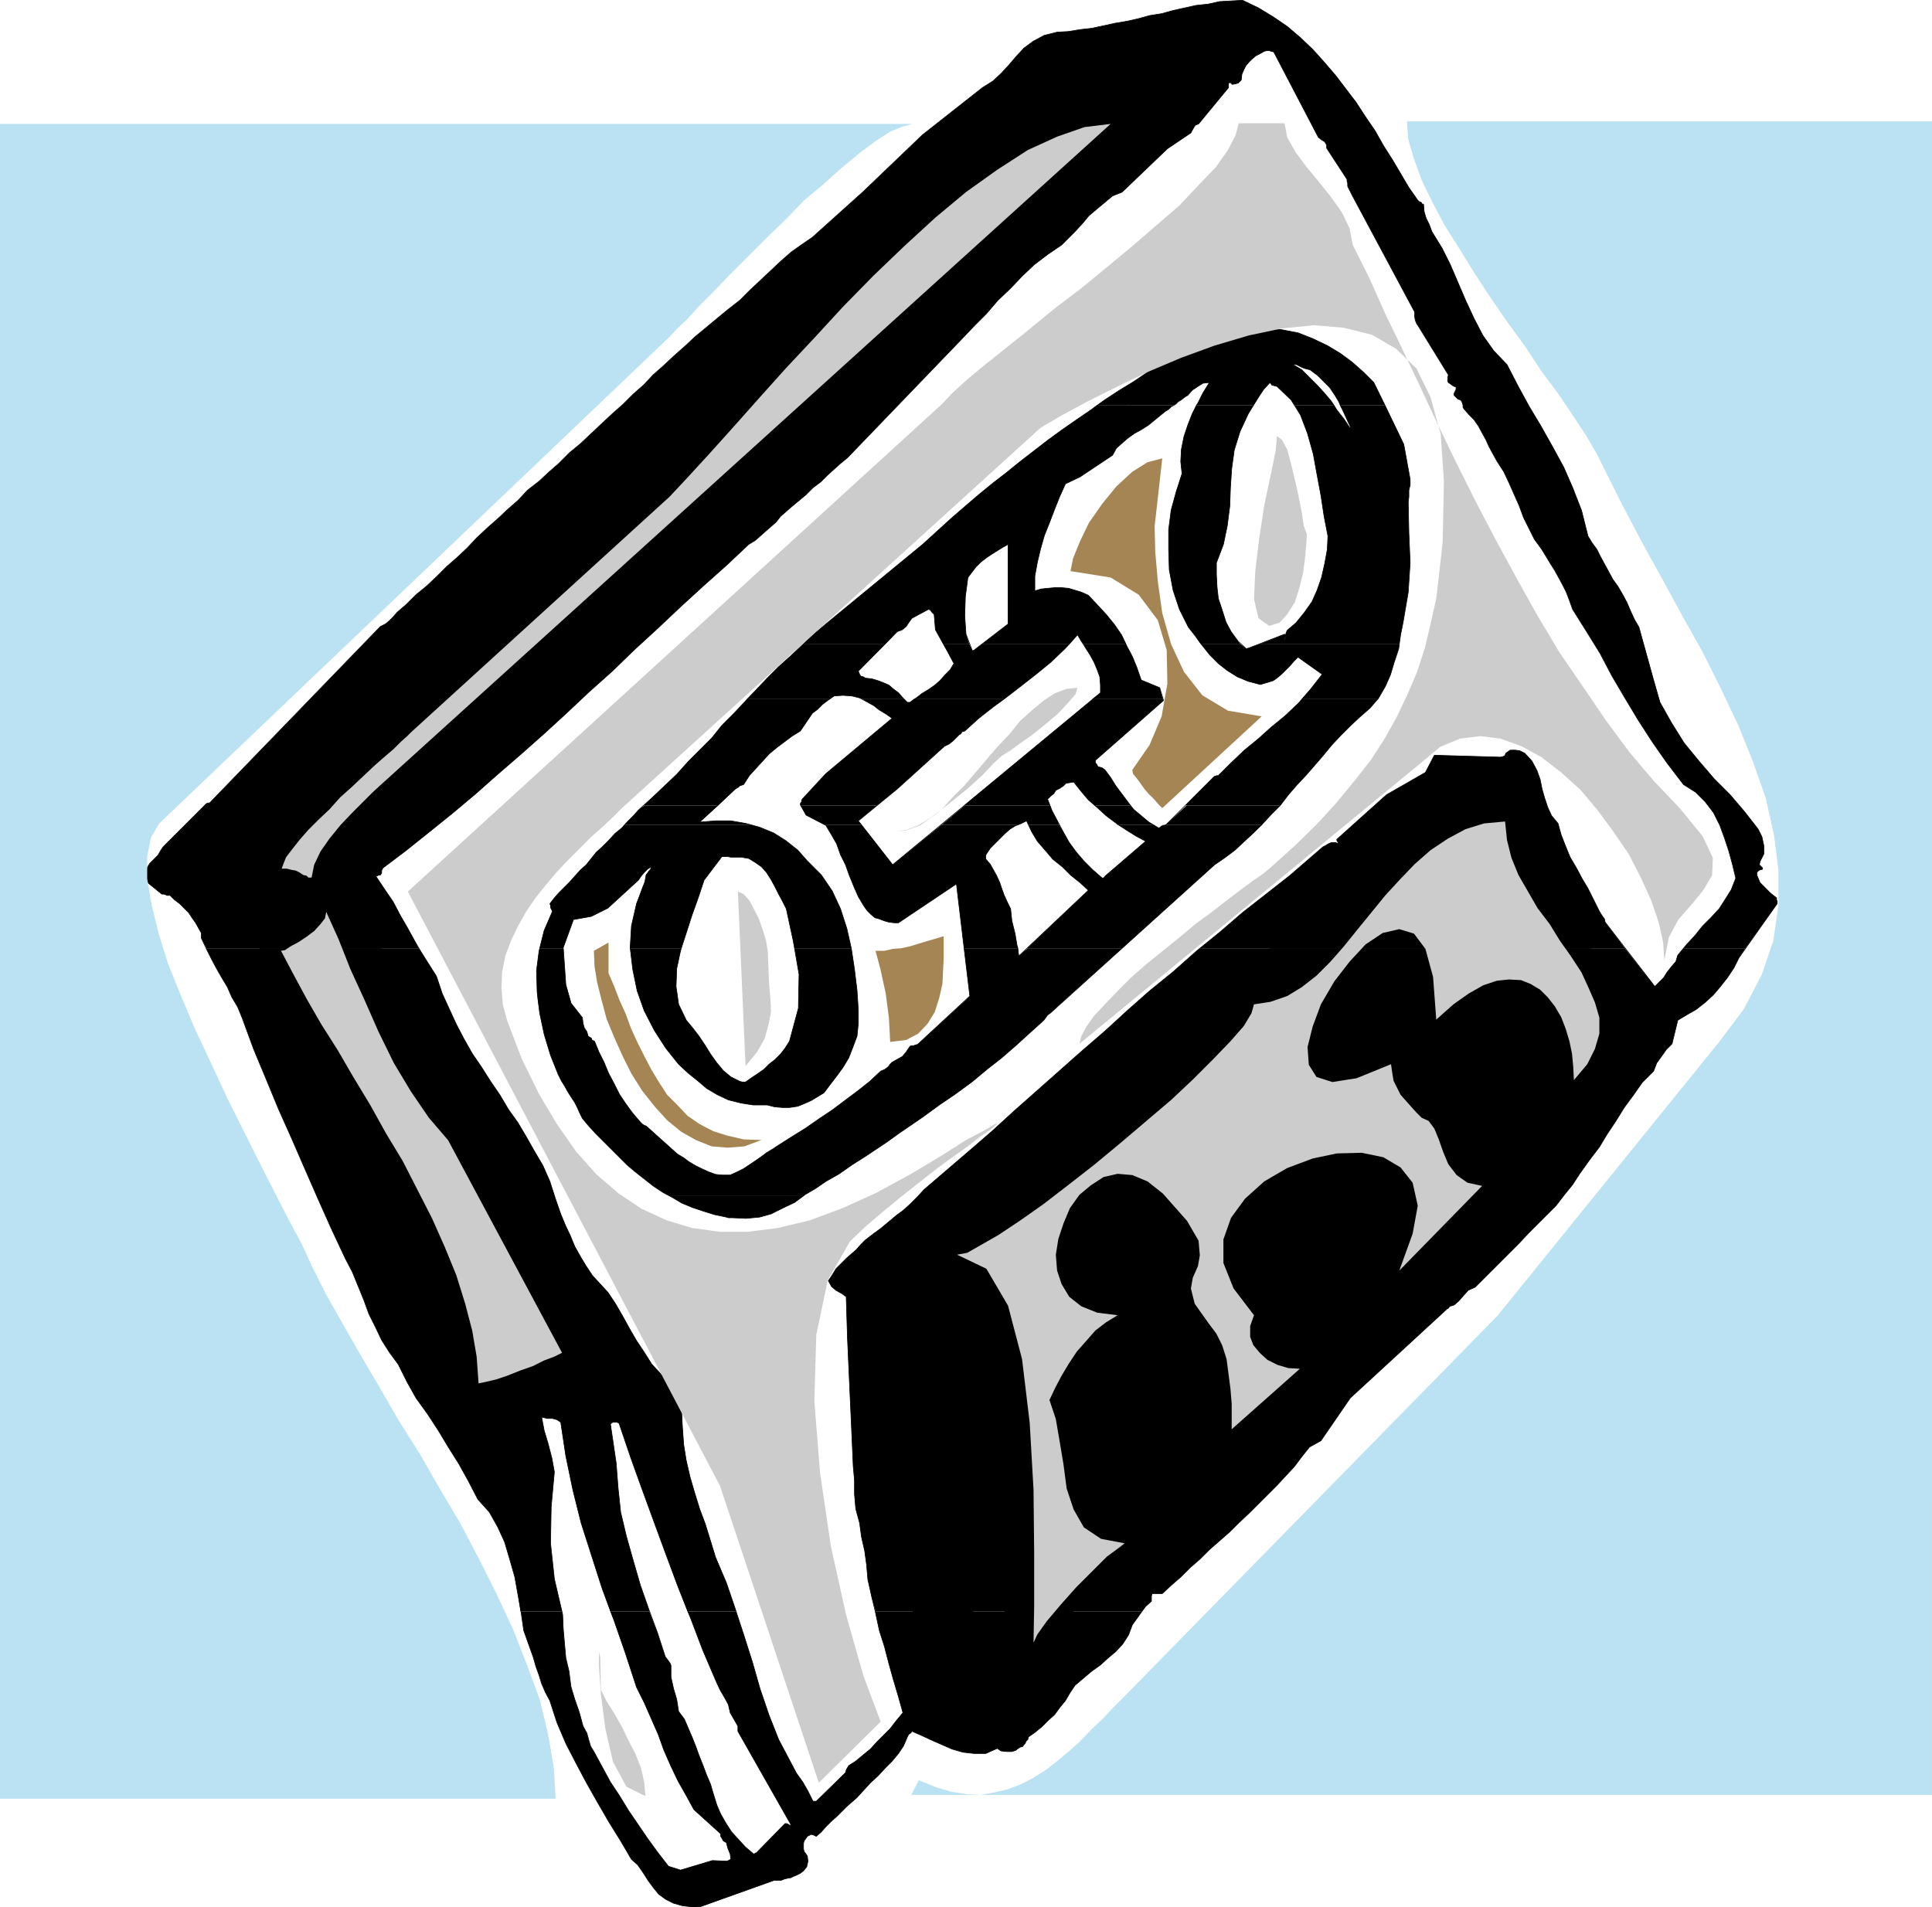 <?xml version="1.0" encoding="UTF-8" standalone="no"?>
<svg
   version="1.0"
   width="129.638mm"
   height="128.003mm"
   id="svg104"
   sodipodi:docname="Audio Cassette 03.wmf"
   xmlns:inkscape="http://www.inkscape.org/namespaces/inkscape"
   xmlns:sodipodi="http://sodipodi.sourceforge.net/DTD/sodipodi-0.dtd"
   xmlns="http://www.w3.org/2000/svg"
   xmlns:svg="http://www.w3.org/2000/svg">
  <sodipodi:namedview
     id="namedview104"
     pagecolor="#ffffff"
     bordercolor="#000000"
     borderopacity="0.25"
     inkscape:showpageshadow="2"
     inkscape:pageopacity="0.0"
     inkscape:pagecheckerboard="0"
     inkscape:deskcolor="#d1d1d1"
     inkscape:document-units="mm" />
  <defs
     id="defs1">
    <pattern
       id="WMFhbasepattern"
       patternUnits="userSpaceOnUse"
       width="6"
       height="6"
       x="0"
       y="0" />
  </defs>
  <path
     style="fill:#000000;fill-opacity:1;fill-rule:evenodd;stroke:none"
     d="m 182.285,102.85 1.293,-1.131 2.909,-3.07 2.909,-2.909 3.232,-3.232 2.909,-3.07 2.909,-3.232 15.998,-15.674 1.454,-1.454 1.293,-1.131 1.616,-1.131 1.293,-1.293 1.454,-1.131 1.293,-1.293 1.131,-1.454 0.808,-1.454 33.774,-30.701 0.808,-0.808 0.808,-0.97 0.646,-0.808 0.97,-0.485 7.272,-3.393 2.747,-2.424 3.07,-1.939 3.394,-1.293 3.394,-0.808 3.878,-0.485 h 3.717 3.717 l 3.555,0.485 20.2,-6.302 -0.808,0.97 -0.808,0.808 -0.646,0.808 -0.97,0.323 -0.97,0.646 -1.131,0.323 -1.131,0.646 -1.293,0.323 -4.848,3.716 -4.848,4.04 -5.171,4.04 -4.848,4.201 -5.171,4.363 -4.848,4.363 -5.01,4.201 -5.01,4.363 -5.171,4.524 -4.848,4.524 -5.171,4.201 -4.848,4.524 -5.01,4.363 -4.686,4.363 -4.848,4.201 -4.686,4.201 -0.808,1.131 -0.97,0.97 -1.293,1.131 -0.97,0.808 -0.97,1.293 -1.131,0.97 -0.97,0.97 -0.808,0.97 -0.485,0.323 -0.646,0.323 h -0.646 l -0.162,0.162 -1.131,1.293 -1.293,1.293 -1.131,1.131 -1.293,1.131 -1.454,1.131 -1.131,1.454 -1.293,1.131 -1.293,1.293 -0.97,0.646 h -26.664 v 0 z"
     id="path1" />
  <path
     style="fill:#000000;fill-opacity:1;fill-rule:evenodd;stroke:none"
     d="m 278.113,102.85 2.101,-1.454 3.717,-2.424 3.717,-2.262 3.555,-2.424 3.717,-2.424 3.717,-2.101 2.424,-1.293 2.424,-1.293 2.586,-0.97 2.747,-0.97 3.07,-0.808 2.909,-0.485 2.909,-0.485 2.909,-0.162 4.363,0.323 4.202,0.808 3.717,1.454 3.717,1.777 3.232,1.939 3.07,2.262 2.909,2.585 2.586,2.585 2.909,5.817 h -11.474 l -0.323,-0.97 -0.97,-1.616 -1.293,-1.939 -1.454,-1.454 -1.616,-1.616 -1.939,-1.454 -1.293,-0.323 -0.808,-0.323 -1.293,-0.646 -1.131,-0.162 2.424,1.454 1.939,1.939 1.939,1.939 1.778,1.939 1.778,2.101 0.808,1.131 h -10.019 l -0.97,-1.454 -3.555,-3.393 -0.646,-0.162 -0.646,-0.162 -0.323,-0.485 -0.162,-0.162 -1.616,1.777 -1.293,1.939 -1.293,2.101 h -14.544 l 0.485,-0.646 1.293,-2.585 1.616,-2.585 -1.616,0.162 -1.293,0.808 -1.454,0.97 -1.131,1.293 -0.808,0.485 -0.808,0.646 -0.808,0.485 -0.646,0.646 -0.646,0.323 z"
     id="path2" />
  <path
     style="fill:#000000;fill-opacity:1;fill-rule:evenodd;stroke:none"
     d="m 118.453,163.283 1.131,-0.97 2.586,-2.262 2.747,-2.262 2.586,-2.262 1.131,-1.131 0.97,-1.131 1.131,-1.293 1.131,-1.131 1.293,-0.97 1.293,-1.131 1.131,-1.293 1.293,-1.293 2.262,-2.424 2.586,-2.262 2.424,-2.424 2.262,-2.262 2.262,-2.262 2.262,-2.101 2.424,-2.262 2.101,-2.101 2.424,-2.101 2.101,-2.262 2.424,-2.101 2.101,-1.939 2.424,-2.101 2.262,-2.262 2.424,-1.939 2.424,-2.101 3.232,-3.232 3.232,-3.07 1.939,-2.101 h 26.664 l -3.07,2.424 -4.04,3.555 -3.717,3.555 -3.717,3.716 -3.717,3.555 -3.878,3.555 -3.878,3.07 -3.878,2.585 -16.645,15.997 -2.747,2.262 -2.586,2.262 -2.747,2.262 -2.586,2.262 -2.586,2.585 -2.424,2.424 -2.424,2.424 -1.939,1.939 z"
     id="path3" />
  <path
     style="fill:#000000;fill-opacity:1;fill-rule:evenodd;stroke:none"
     d="m 203.777,163.283 2.586,-2.424 3.07,-2.585 24.563,-20.198 7.272,-6.625 3.555,-3.07 3.394,-2.909 3.555,-2.909 3.555,-2.747 3.394,-2.747 3.555,-2.747 3.555,-2.747 3.555,-2.585 3.717,-2.585 3.555,-2.424 1.454,-1.131 h 19.392 l -0.485,0.323 -0.646,0.646 -0.808,0.485 -0.808,0.646 -1.778,1.454 -1.778,1.454 -1.778,1.131 -1.778,0.97 -1.778,1.293 -1.293,1.131 -1.454,1.293 -0.97,1.777 -8.242,5.494 -3.717,1.777 -1.454,3.232 -1.293,3.232 -1.293,3.393 -1.293,3.232 -0.97,3.393 -0.808,3.393 -0.646,3.555 v 3.716 l 1.616,-0.485 1.616,-0.162 1.778,-0.162 h 1.778 l 1.778,0.162 1.616,0.485 1.616,0.485 1.778,0.808 2.424,2.585 2.101,2.262 2.101,2.585 1.778,2.585 1.131,2.262 h -10.827 l -0.485,-0.646 -0.97,-1.616 -1.939,2.262 h -22.139 l 6.464,-5.009 v -20.198 l -1.454,0.808 -1.293,0.808 -1.293,0.808 -1.454,0.97 -1.454,1.131 -1.131,1.131 -1.131,1.454 -0.97,1.293 -0.646,4.848 -0.162,4.848 0.323,4.686 0.808,2.424 h -6.626 l -0.323,-0.646 -1.616,-2.909 -0.323,-3.878 -0.323,-0.323 -0.323,-0.323 -0.323,-0.485 -0.485,-0.162 -4.202,2.262 -0.808,1.131 -0.646,0.97 -0.97,0.808 -1.293,0.485 -2.909,3.07 h -20.846 z"
     id="path4" />
  <path
     style="fill:#000000;fill-opacity:1;fill-rule:evenodd;stroke:none"
     d="m 304.454,163.283 -1.293,-1.939 -1.778,-2.262 -2.262,-4.524 -1.616,-4.848 -0.97,-5.171 -0.162,-5.171 v -5.009 l 0.646,-5.009 1.293,-4.686 1.454,-4.524 -0.323,-3.07 0.162,-3.07 0.646,-3.232 0.97,-2.909 1.131,-2.909 0.97,-2.101 h 14.544 l -1.293,2.101 -2.101,4.524 -1.454,4.686 -0.646,4.686 -0.323,4.848 -0.162,4.686 -0.646,5.009 -0.97,4.686 -1.778,4.686 v 2.909 l 0.162,3.232 0.323,2.909 0.97,2.909 0.97,3.07 1.293,2.424 1.778,2.424 0.485,0.646 z"
     id="path5" />
  <path
     style="fill:#000000;fill-opacity:1;fill-rule:evenodd;stroke:none"
     d="m 319.644,163.283 6.141,-2.424 0.162,0.162 v 0.323 l -0.162,0.485 -0.162,0.485 0.323,-0.323 0.162,-0.646 v -0.646 l 0.323,-0.808 2.262,-1.939 2.101,-2.585 1.939,-2.747 1.293,-2.909 1.131,-3.232 0.808,-3.555 0.646,-3.555 0.162,-3.393 -0.97,-5.009 -0.808,-5.332 -0.97,-5.171 -0.97,-5.332 -1.454,-5.171 -1.778,-4.686 -1.454,-2.424 h 10.019 l 0.646,1.131 1.778,2.262 1.616,2.424 v -0.162 -0.323 l -0.97,-2.101 -0.97,-2.101 -0.646,-1.131 H 351.318 l 4.686,9.857 1.616,8.887 v 1.454 l -0.323,1.293 v 1.616 l -0.162,1.454 0.162,7.756 0.323,7.595 -0.485,7.433 -1.293,7.595 -0.646,3.232 -0.323,2.262 h -35.229 z"
     id="path6" />
  <path
     style="fill:#000000;fill-opacity:1;fill-rule:evenodd;stroke:none"
     d="m 103.424,177.341 0.808,-0.808 1.131,-0.97 1.131,-1.131 0.646,-1.293 2.586,-2.262 2.586,-2.262 2.262,-2.101 2.586,-2.101 1.293,-1.131 h 24.078 l -0.646,0.485 -2.424,2.585 -2.586,2.262 -2.424,2.424 -2.747,2.424 -2.424,2.262 -1.939,1.616 h -23.917 z"
     id="path7" />
  <path
     style="fill:#000000;fill-opacity:1;fill-rule:evenodd;stroke:none"
     d="m 189.395,177.341 2.424,-2.424 2.747,-2.909 2.909,-2.909 3.07,-2.747 2.909,-2.747 0.323,-0.323 h 20.846 l -6.949,6.948 0.323,0.808 0.323,0.485 0.646,0.162 0.485,0.323 1.616,0.162 1.616,0.485 1.293,0.485 1.454,0.646 1.131,0.97 1.293,0.97 1.131,1.293 0.323,0.323 h -10.504 l -0.808,-0.323 -1.939,-0.485 -2.262,-0.162 -2.262,0.162 -1.131,0.808 h -21.008 z"
     id="path8" />
  <path
     style="fill:#000000;fill-opacity:1;fill-rule:evenodd;stroke:none"
     d="m 231.734,177.341 0.646,-0.323 1.454,-1.131 1.616,-0.97 1.616,-1.131 1.293,-1.131 1.293,-1.454 1.293,-1.293 0.97,-1.616 -1.454,-2.747 -1.293,-2.262 h 6.626 l 0.808,1.777 0.485,-0.162 0.162,-0.162 1.939,-1.454 h 22.139 l -1.293,1.293 -3.555,3.393 -3.555,2.909 -3.717,2.909 -3.555,2.747 -0.97,0.808 h -22.947 z"
     id="path9" />
  <path
     style="fill:#000000;fill-opacity:1;fill-rule:evenodd;stroke:none"
     d="m 276.982,177.341 2.101,-1.616 v -1.939 l -0.162,-2.101 -0.646,-1.777 -0.808,-1.939 -0.97,-1.777 -1.131,-1.777 -0.646,-1.131 h 10.827 l 0.162,0.485 1.454,2.747 1.131,2.747 1.131,3.232 4.686,1.939 0.808,2.909 h -17.776 v 0 z"
     id="path10" />
  <path
     style="fill:#000000;fill-opacity:1;fill-rule:evenodd;stroke:none"
     d="m 330.148,177.341 2.262,-2.585 2.909,-3.716 -6.141,-4.363 -0.97,0.97 -1.131,1.293 -0.97,0.97 -0.97,0.97 -1.131,0.97 -1.131,0.808 -1.616,0.485 -1.616,0.485 -3.07,-0.808 -2.747,-1.131 -2.586,-1.616 -2.262,-1.777 -2.101,-2.101 -1.939,-2.424 -0.485,-0.485 h 10.019 l 1.616,1.293 0.323,-0.162 h 0.162 l 3.07,-1.131 h 35.229 l -0.162,1.293 -1.131,3.393 -0.97,3.232 -1.293,2.909 -1.778,3.07 -0.162,0.162 h -19.23 z"
     id="path11" />
  <path
     style="fill:#000000;fill-opacity:1;fill-rule:evenodd;stroke:none"
     d="m 75.144,204.164 23.755,-23.268 0.97,-0.808 1.131,-0.808 1.131,-0.808 1.131,-0.97 0.162,-0.162 h 23.917 l -0.808,0.646 -2.747,2.101 -2.586,2.101 -0.323,0.646 v 0.485 l -0.162,0.646 -0.323,0.162 -13.251,12.119 -1.131,0.485 -1.131,0.808 -1.293,0.97 -0.97,0.97 -0.97,0.97 -0.97,0.97 -0.97,1.293 -1.131,0.97 -0.646,0.646 H 75.144 v 0 z"
     id="path12" />
  <path
     style="fill:#000000;fill-opacity:1;fill-rule:evenodd;stroke:none"
     d="m 163.377,204.164 1.939,-1.777 3.07,-2.909 3.232,-3.07 2.909,-3.232 2.909,-2.909 3.07,-3.07 2.586,-3.232 3.07,-3.07 2.747,-2.909 0.485,-0.646 h 21.008 l -0.485,0.323 -1.293,0.97 -1.293,1.293 -1.293,0.97 -3.07,4.524 -2.101,1.293 -1.939,1.454 -1.939,1.454 -1.939,1.616 -1.616,1.777 -1.778,1.939 -1.616,1.777 -1.454,2.262 -0.485,0.162 -0.485,0.162 -0.323,0.323 -0.808,0.485 -4.363,4.201 h -18.746 v 0 z"
     id="path13" />
  <path
     style="fill:#000000;fill-opacity:1;fill-rule:evenodd;stroke:none"
     d="m 202.969,204.164 v -0.162 -0.162 l 0.323,-0.485 v -0.323 l 0.162,-0.323 5.979,-6.463 16.806,-14.058 -1.616,-1.131 -1.616,-0.97 -1.454,-1.131 -1.778,-0.97 -0.97,-0.646 h 10.504 l 0.808,0.808 h 0.323 0.323 l 0.97,-0.808 h 22.947 l -2.747,1.939 -3.717,2.909 -3.555,3.232 -0.646,0.162 -0.323,0.485 -0.162,0.162 h -0.162 l -0.808,0.808 -0.808,0.808 -0.97,0.808 -1.293,0.646 -11.958,10.826 -5.171,4.201 h -19.392 v 0 z"
     id="path14" />
  <path
     style="fill:#000000;fill-opacity:1;fill-rule:evenodd;stroke:none"
     d="m 244.662,204.164 32.482,-26.823 h 17.776 l 0.162,0.323 -17.291,15.189 v 0.323 0.323 l 0.323,0.323 0.162,0.323 0.162,0.323 0.646,0.162 0.485,0.162 0.646,0.485 1.454,1.939 1.293,2.101 1.454,1.939 1.454,1.939 0.808,1.131 h -9.05 l -1.616,-1.454 -1.778,-2.101 -1.939,-2.424 -0.97,0.162 -0.97,0.162 -0.646,0.646 -0.97,0.646 -0.97,0.485 -0.485,0.808 -0.808,0.646 -0.808,0.808 0.646,1.616 h -21.654 v 0 z"
     id="path15" />
  <path
     style="fill:#000000;fill-opacity:1;fill-rule:evenodd;stroke:none"
     d="m 300.737,204.164 7.272,-7.271 h 0.323 l 0.162,-0.162 h 0.323 0.162 l 3.232,-3.232 3.394,-3.232 3.555,-2.909 3.232,-2.909 3.555,-2.909 3.394,-3.232 0.808,-0.97 h 19.23 l -1.939,2.262 -2.586,2.262 -2.424,2.262 -2.424,2.424 -2.262,2.424 -2.262,2.747 -2.101,2.424 -2.101,2.424 -2.424,2.585 -2.101,2.424 -2.101,2.747 h -23.755 v 0 z"
     id="path16" />
  <path
     style="fill:#000000;fill-opacity:1;fill-rule:evenodd;stroke:none"
     d="m 356.328,204.164 0.485,-0.485 4.202,-1.293 0.646,-0.485 0.808,-0.646 0.646,-0.808 0.808,-0.485 0.808,-0.485 0.646,-0.323 0.97,-0.485 h 0.97 l 4.848,1.777 10.504,-0.808 1.454,3.232 0.323,1.454 H 356.489 v 0 z"
     id="path17" />
  <path
     style="fill:#000000;fill-opacity:1;fill-rule:evenodd;stroke:none"
     d="m 70.134,209.173 5.01,-4.848 h 22.786 l -0.97,1.131 -1.616,1.777 -1.454,1.616 -0.323,0.323 z"
     id="path18" />
  <path
     style="fill:#000000;fill-opacity:1;fill-rule:evenodd;stroke:none"
     d="m 158.368,209.173 0.808,-0.808 1.454,-1.454 1.293,-1.454 1.454,-1.131 h 18.746 l -4.686,4.201 4.04,-0.323 h 3.878 l 3.717,0.646 1.293,0.323 h -31.997 z"
     id="path19" />
  <path
     style="fill:#000000;fill-opacity:1;fill-rule:evenodd;stroke:none"
     d="m 209.11,209.173 -4.686,-2.424 -1.454,-2.424 h 19.392 l -4.686,3.878 0.808,0.97 z"
     id="path20" />
  <path
     style="fill:#000000;fill-opacity:1;fill-rule:evenodd;stroke:none"
     d="m 238.845,209.173 5.818,-4.848 h 21.654 l 0.485,1.293 1.454,2.747 0.323,0.808 h -7.757 l -0.485,-0.97 -1.293,0.646 -0.808,0.323 z"
     id="path21" />
  <path
     style="fill:#000000;fill-opacity:1;fill-rule:evenodd;stroke:none"
     d="m 283.284,209.173 -0.162,-0.323 -2.586,-1.939 -2.101,-1.939 -0.808,-0.646 h 9.05 l 0.808,0.97 1.939,1.616 1.939,1.616 1.131,0.646 h -9.05 v 0 z"
     id="path22" />
  <path
     style="fill:#000000;fill-opacity:1;fill-rule:evenodd;stroke:none"
     d="m 295.728,209.173 0.323,-0.323 4.848,-4.524 h 23.755 l -2.262,2.262 -2.101,2.262 -0.162,0.323 z"
     id="path23" />
  <path
     style="fill:#000000;fill-opacity:1;fill-rule:evenodd;stroke:none"
     d="m 352.288,209.173 0.808,-0.97 0.97,-0.808 2.424,-3.07 h 27.957 l 0.808,1.777 0.97,3.07 z"
     id="path24" />
  <path
     style="fill:#000000;fill-opacity:1;fill-rule:evenodd;stroke:none"
     d="m 65.933,240.521 -1.131,-1.939 -1.293,-1.777 -1.293,-1.777 -1.454,-1.616 -1.293,-1.454 h 0.97 l 0.808,0.162 h 0.808 l 1.131,0.323 2.101,-0.162 h 2.101 l 2.101,-0.162 1.939,-0.162 1.939,-0.485 1.778,-0.808 1.616,-0.808 1.131,-1.293 v -1.616 l -0.162,-1.131 -0.646,-0.97 -0.808,-0.808 -2.747,-0.97 -2.909,-0.323 -2.909,-0.162 -2.909,0.162 -2.909,0.323 -2.909,0.162 -2.747,0.323 -2.424,-0.323 0.646,-0.97 1.131,-0.808 0.97,-0.323 0.97,-0.485 11.797,-10.665 0.808,-0.808 h 23.432 l -1.293,1.454 -1.616,1.777 -1.616,1.616 -1.454,1.777 -1.454,1.454 10.342,23.268 H 65.933 Z"
     id="path25" />
  <path
     style="fill:#000000;fill-opacity:1;fill-rule:evenodd;stroke:none"
     d="m 136.875,240.521 1.131,-4.524 2.101,-4.848 -0.323,-0.646 -0.162,-0.323 v -0.485 l -0.162,-0.485 1.131,-1.454 1.131,-1.293 1.454,-1.454 1.293,-1.293 1.293,-1.454 1.454,-1.616 1.454,-1.293 1.293,-1.616 1.293,-1.616 1.454,-1.293 1.616,-1.616 1.616,-1.777 1.778,-1.454 0.646,-0.808 h 31.997 l 2.262,0.646 3.555,1.454 3.07,1.939 3.07,2.424 2.424,2.747 3.555,3.555 2.747,4.04 2.101,4.524 1.616,5.009 1.131,5.009 h -14.382 l -0.323,-1.777 -1.778,-8.241 -0.97,-1.939 -0.97,-1.777 -0.97,-1.939 -0.97,-1.777 -1.131,-1.777 -1.293,-1.454 -1.616,-1.131 -1.616,-0.97 -0.97,-0.162 -0.808,-0.162 h -0.97 -0.808 -0.97 l -0.808,-0.162 h -0.808 -0.646 l -4.525,5.979 -1.454,4.363 -1.616,4.524 -1.454,4.524 -1.293,3.878 h -12.928 v -0.162 l 0.323,-5.494 1.293,-5.656 0.808,-2.101 0.646,-1.777 0.646,-1.616 0.323,-1.777 0.485,-0.646 0.323,-0.485 0.323,-0.323 0.162,-0.646 -0.97,0.646 -0.808,0.808 -0.808,0.97 -0.646,0.97 -7.757,7.11 -4.202,2.101 -4.525,0.808 -2.586,7.11 v 0.162 z"
     id="path26" />
  <path
     style="fill:#000000;fill-opacity:1;fill-rule:evenodd;stroke:none"
     d="m 244.501,240.521 -1.939,-16.32 -14.706,9.857 h -1.131 l -1.293,-0.162 -1.131,-0.323 -1.293,-0.485 -1.131,-0.323 -0.97,-0.808 -0.97,-0.97 -0.808,-1.131 -1.454,-2.424 -1.131,-2.585 -1.131,-2.747 -0.97,-2.747 -1.293,-2.585 -0.97,-2.747 -1.293,-2.262 -1.454,-2.424 -0.323,-0.162 h 9.373 l 7.918,10.18 0.162,-0.162 12.282,-10.018 h 19.392 l -0.808,0.323 -1.293,0.808 -1.293,1.131 -1.293,1.293 -1.293,1.293 -1.131,1.131 -0.97,1.454 -0.162,0.323 v 0.646 0.162 0.162 l 1.131,1.293 0.808,1.454 0.808,1.454 0.808,1.777 0.485,1.454 0.646,1.777 0.808,1.777 0.808,1.616 0.323,3.07 0.808,3.232 0.485,2.909 0.323,0.808 z"
     id="path27" />
  <path
     style="fill:#000000;fill-opacity:1;fill-rule:evenodd;stroke:none"
     d="m 260.499,240.521 15.514,-14.704 -2.101,-1.939 -2.424,-1.939 -2.101,-2.101 -2.424,-1.939 -1.778,-2.101 -2.101,-2.424 -1.454,-2.424 -0.808,-1.777 h 7.757 l 1.131,1.939 1.454,2.585 1.778,2.424 1.939,2.262 2.262,2.262 2.424,2.101 0.485,-0.162 0.162,-0.323 10.342,-8.887 -2.424,-1.293 -2.586,-1.616 -2.101,-1.293 h 9.05 l 1.293,0.808 h 0.162 l 0.323,-0.162 0.323,-0.323 h 0.162 l 0.162,-0.162 h 0.323 l 0.485,-0.162 h 24.402 l -2.262,2.101 -2.262,2.101 -2.424,2.262 -2.586,1.939 -2.586,1.777 -23.432,21.168 h -23.917 v 0 z"
     id="path28" />
  <path
     style="fill:#000000;fill-opacity:1;fill-rule:evenodd;stroke:none"
     d="m 322.23,240.521 0.97,-0.97 1.939,-2.101 1.293,-0.808 0.97,-0.97 0.808,-0.808 0.485,-0.97 0.808,-0.97 0.808,-0.97 0.97,-0.808 0.97,-0.646 0.808,-1.777 1.131,-1.616 1.131,-1.454 1.454,-1.454 1.616,-1.131 1.454,-1.293 1.616,-1.293 1.454,-1.131 0.323,-0.646 0.162,-0.323 0.162,-0.646 0.323,-0.323 0.162,-0.162 h 0.323 0.485 l 1.778,-1.131 1.778,-0.97 1.293,-1.293 0.646,-1.777 0.97,-1.454 0.808,-1.293 0.162,-0.162 h 33.936 l 0.162,0.646 1.131,3.555 0.646,1.777 0.646,1.616 0.485,1.616 0.808,1.454 0.646,1.616 0.808,1.454 0.97,1.454 1.131,1.454 2.586,4.363 2.747,4.04 2.747,3.878 1.616,2.424 h -81.123 z"
     id="path29" />
  <path
     style="fill:#000000;fill-opacity:1;fill-rule:evenodd;stroke:none"
     d="m 440.683,211.597 v -0.162 -0.323 -0.485 l 0.162,-0.323 0.646,-0.162 -0.485,-0.162 -0.646,-0.485 h -0.485 l 0.808,2.262 v 0 z"
     id="path30" />
  <path
     style="fill:#000000;fill-opacity:1;fill-rule:evenodd;stroke:none"
     d="m 73.69,253.61 -3.07,-3.393 -0.323,-0.808 -0.646,-0.808 -0.323,-0.808 -0.646,-0.808 -0.808,-2.424 -0.808,-2.101 -1.131,-1.939 h 30.542 l 5.979,12.927 v 0.162 z"
     id="path31" />
  <path
     style="fill:#000000;fill-opacity:1;fill-rule:evenodd;stroke:none"
     d="m 136.39,253.61 -0.162,-1.939 -0.162,-5.494 0.646,-5.009 0.162,-0.646 h 5.979 l 0.323,4.524 0.323,4.686 1.131,3.878 h -8.242 z"
     id="path32" />
  <path
     style="fill:#000000;fill-opacity:1;fill-rule:evenodd;stroke:none"
     d="m 162.408,253.61 -0.808,-2.262 -1.131,-5.494 -0.646,-5.332 h 12.928 l -0.162,0.646 -0.97,4.524 -0.162,4.524 0.485,3.393 z"
     id="path33" />
  <path
     style="fill:#000000;fill-opacity:1;fill-rule:evenodd;stroke:none"
     d="m 202.485,253.61 0.162,-6.463 -1.131,-6.625 h 14.382 l 0.808,5.332 0.646,5.332 0.162,2.424 h -15.029 z"
     id="path34" />
  <path
     style="fill:#000000;fill-opacity:1;fill-rule:evenodd;stroke:none"
     d="m 244.985,253.61 0.97,-0.97 -1.454,-12.119 h 13.736 l 0.162,2.101 0.162,-0.162 v -0.162 l 2.101,-1.777 h 23.917 l -14.544,13.088 z"
     id="path35" />
  <path
     style="fill:#000000;fill-opacity:1;fill-rule:evenodd;stroke:none"
     d="m 306.716,253.61 1.778,-1.454 1.939,-2.262 1.939,-1.777 2.101,-1.616 2.424,-1.616 2.262,-1.777 2.101,-1.616 0.97,-0.97 h 81.123 l 1.131,1.777 2.747,3.878 2.586,4.201 1.939,3.232 h -26.341 v -0.162 l -0.485,-0.808 -0.646,-0.485 -0.97,-0.485 -0.97,-0.485 -0.97,-0.162 h -1.131 -1.131 l -0.97,0.323 -0.485,0.162 h -0.485 -0.323 l -1.454,2.101 H 354.873 l -2.424,-4.201 -6.787,-6.463 -1.454,-0.485 h -1.293 l -1.293,0.162 -1.293,0.485 -1.293,0.323 -1.131,0.808 -1.131,0.808 -0.97,0.808 -1.131,2.101 -0.646,2.424 -0.323,2.262 v 0.97 h -26.987 z"
     id="path36" />
  <path
     style="fill:#000000;fill-opacity:1;fill-rule:evenodd;stroke:none"
     d="m 340.814,253.61 0.323,-0.646 1.131,-1.616 1.616,-1.131 2.909,1.939 -0.162,0.808 -0.323,0.646 z"
     id="path37" />
  <path
     style="fill:#000000;fill-opacity:1;fill-rule:evenodd;stroke:none"
     d="m 97.445,303.378 -0.646,-1.939 -1.454,-3.716 -1.293,-3.878 -3.07,-5.494 -2.586,-5.656 -2.586,-5.817 -2.586,-5.979 -2.586,-5.817 -2.909,-5.494 -3.07,-4.848 -0.97,-1.131 h 28.765 l 0.97,2.424 0.808,2.585 0.97,2.262 1.454,2.424 3.07,5.171 3.07,5.332 3.232,5.171 3.07,5.494 3.07,5.494 3.07,5.332 2.909,5.494 1.454,2.585 H 97.606 v 0 z"
     id="path38" />
  <path
     style="fill:#000000;fill-opacity:1;fill-rule:evenodd;stroke:none"
     d="m 169.841,303.378 -1.778,-0.97 -2.424,-1.616 -2.262,-1.777 -2.262,-1.777 -2.101,-1.777 -1.939,-1.939 -1.939,-1.939 -1.939,-1.939 -1.939,-1.939 -1.939,-2.101 -1.616,-1.939 -0.646,-1.293 -0.646,-1.454 -0.646,-1.293 -0.97,-1.454 -0.808,-1.293 -0.808,-1.454 -0.808,-1.293 -0.808,-1.616 -1.939,-4.848 -1.616,-5.332 -1.131,-5.332 -0.485,-3.393 h 8.242 l 0.162,0.808 2.909,3.716 0.162,1.454 0.323,1.131 0.646,0.97 0.323,1.131 0.485,0.323 0.323,0.162 0.162,0.485 0.646,0.323 1.131,2.747 1.293,2.585 1.131,2.747 1.454,2.747 1.293,2.585 1.616,2.424 1.778,2.424 1.939,2.262 0.162,0.162 0.323,0.323 0.485,0.323 0.485,0.162 7.918,7.11 1.616,0.97 1.293,0.97 1.616,0.97 1.616,0.808 1.778,0.808 1.778,0.646 1.616,0.162 h 2.101 l 1.778,-0.808 1.616,-0.808 1.454,-0.97 1.454,-0.97 1.616,-1.131 1.293,-0.97 1.616,-0.97 1.454,-0.97 3.555,-2.262 3.394,-2.101 3.232,-2.262 3.394,-2.262 3.232,-2.424 3.232,-2.424 3.07,-2.424 2.747,-2.585 1.131,-0.485 0.808,-0.646 0.485,-0.646 0.485,-0.485 1.131,-0.646 1.454,-0.808 0.97,-1.131 0.97,-1.454 0.323,-0.162 h 0.646 l 0.323,-0.162 0.646,-0.162 12.282,-11.311 h 25.048 l -3.717,3.393 -0.485,0.323 -0.323,0.323 -0.323,0.485 -0.485,0.646 -3.394,3.07 -3.555,3.232 -3.717,3.232 -3.717,2.909 -3.878,3.232 -4.202,3.07 -4.04,2.747 -4.202,3.07 -3.07,2.101 -3.07,2.101 -2.909,2.101 -2.909,1.939 -2.909,1.939 -3.07,1.939 -3.232,2.262 -3.394,1.939 -2.586,1.777 -2.747,1.616 -0.323,0.323 z"
     id="path39" />
  <path
     style="fill:#000000;fill-opacity:1;fill-rule:evenodd;stroke:none"
     d="m 248.702,303.378 1.131,-0.808 3.232,-2.585 3.394,-2.585 3.232,-2.747 3.555,-2.424 3.394,-2.909 3.394,-2.747 3.555,-2.747 3.232,-2.909 2.262,-1.939 2.101,-1.777 2.424,-1.777 2.262,-1.616 2.262,-2.101 2.262,-1.777 2.262,-1.939 2.101,-1.939 1.778,-1.939 1.778,-1.777 1.778,-1.777 1.454,-1.777 1.778,-1.777 1.616,-1.616 1.778,-1.777 h 26.987 v 1.293 l 0.485,1.454 0.808,1.616 0.485,1.454 0.97,1.293 0.97,1.131 0.97,1.293 1.131,0.808 1.616,0.808 h 0.162 0.323 0.485 0.323 l 3.717,-2.909 8.888,-0.646 1.454,-4.363 -1.616,-3.232 h 20.523 l -0.646,1.293 -9.05,5.656 -0.485,0.323 -0.162,0.646 -0.323,0.646 -0.485,0.323 -4.686,3.555 -2.262,3.878 0.485,1.616 1.131,1.454 1.293,1.131 1.293,1.131 0.97,0.162 0.97,0.646 0.646,0.97 0.323,0.97 1.293,2.585 1.454,1.939 1.616,1.939 1.454,2.101 -0.323,0.485 -0.162,0.485 -0.485,0.323 -0.485,0.485 0.97,2.747 0.485,0.485 0.485,0.485 0.646,0.162 0.808,0.323 4.686,-1.939 0.162,-0.485 0.162,-0.485 0.485,-0.485 0.485,-0.485 2.101,-1.131 1.616,-1.454 1.616,-1.777 1.616,-1.616 1.616,-1.777 1.293,-1.939 1.131,-1.939 1.293,-1.777 v -1.454 -1.293 l 0.162,-1.293 0.162,-1.293 -15.998,9.857 -4.04,-11.796 9.211,-9.21 2.747,-1.454 8.403,5.494 4.848,-0.97 v -0.485 l -0.646,-0.808 -1.131,-0.808 -0.97,-0.485 h -0.97 l -1.131,-0.485 -0.97,-0.323 -0.808,-0.485 -0.808,-0.646 -0.808,-0.646 -0.808,-0.808 -0.808,-0.97 -0.162,-0.646 -0.162,-0.323 -0.323,-0.323 h 26.341 l 0.323,0.808 2.262,4.363 -0.162,0.485 -0.162,0.323 -0.323,0.323 -0.162,0.646 -3.07,3.716 -3.07,3.716 -3.07,3.555 -3.07,3.716 -3.232,3.555 -2.909,3.555 -3.07,3.555 -3.232,3.393 -3.07,3.393 -3.232,3.555 -3.07,3.555 -3.232,3.232 -0.162,0.323 H 350.672 l -0.162,-0.646 -0.97,-2.101 -0.97,-2.262 -1.293,-1.616 -1.454,-1.777 -1.616,-1.616 -1.778,-1.131 h -1.131 l -0.97,-0.162 h -1.293 l -0.808,-0.323 h -0.97 l -1.131,0.323 -0.808,0.162 -0.97,0.323 -2.262,2.424 -2.586,2.262 -2.747,2.262 -2.747,2.101 -2.101,1.777 h -35.229 l -0.485,-0.323 -1.616,-0.485 -1.778,-0.485 h -1.778 -1.616 l -1.616,0.485 -1.616,0.485 -0.162,0.323 z"
     id="path40" />
  <path
     style="fill:#000000;fill-opacity:1;fill-rule:evenodd;stroke:none"
     d="m 334.027,303.378 1.293,-1.454 1.616,-1.454 1.616,-1.616 1.778,-1.131 4.848,5.656 h -11.15 z"
     id="path41" />
  <path
     style="fill:#000000;fill-opacity:1;fill-rule:evenodd;stroke:none"
     d="m 162.408,253.61 0.97,2.747 2.586,5.009 2.909,4.524 3.232,4.04 2.424,2.262 2.424,1.939 2.262,1.939 2.747,1.616 2.747,1.293 3.232,0.808 3.07,0.485 h 3.555 l 1.939,0.485 1.939,0.162 h 1.778 l 2.101,-0.323 1.616,-0.646 1.778,-0.808 1.616,-0.97 1.616,-0.97 1.454,-1.939 1.616,-2.101 1.778,-2.424 1.454,-2.424 1.131,-2.909 0.97,-2.585 0.323,-3.232 v -3.393 l -0.162,-2.585 h -15.029 v 2.101 l -2.262,8.402 -1.131,1.777 -1.131,1.454 -1.454,1.454 -1.454,1.131 -1.293,1.293 -1.616,1.131 -1.454,0.97 -1.616,1.131 h -0.162 -0.323 -0.323 l -0.646,-0.162 -2.262,-1.131 -1.939,-1.616 -1.616,-1.939 -1.616,-2.262 -1.293,-2.101 -1.616,-2.424 -1.616,-2.101 -1.616,-1.939 -1.939,-4.04 -0.162,-1.131 z"
     id="path42" />
  <path
     style="fill:#000000;fill-opacity:1;fill-rule:evenodd;stroke:none"
     d="m 340.814,253.61 -0.323,1.454 -0.162,2.262 h 0.162 0.162 0.162 0.323 l 4.525,-2.585 0.323,-0.485 0.323,-0.646 z"
     id="path43" />
  <path
     style="fill:#000000;fill-opacity:1;fill-rule:evenodd;stroke:none"
     d="m 102.293,314.851 -1.293,-3.232 -1.454,-3.393 -1.454,-3.232 -0.485,-1.616 h 31.997 l 1.454,2.909 3.07,5.494 1.778,3.07 z"
     id="path44" />
  <path
     style="fill:#000000;fill-opacity:1;fill-rule:evenodd;stroke:none"
     d="m 233.835,314.851 2.586,-2.101 3.232,-2.424 3.394,-2.747 3.394,-2.424 2.262,-1.777 h 27.31 l -1.131,0.808 -1.131,0.97 -1.131,2.262 -0.323,2.262 -0.162,2.262 -0.162,2.424 0.162,0.485 z"
     id="path45" />
  <path
     style="fill:#000000;fill-opacity:1;fill-rule:evenodd;stroke:none"
     d="m 282.638,314.851 0.323,-0.323 0.97,-1.131 0.97,-1.293 0.162,-0.162 0.485,-0.162 h 0.323 0.323 v 0.323 0.485 0.162 0.162 l -1.293,1.939 h -2.101 v 0 z"
     id="path46" />
  <path
     style="fill:#000000;fill-opacity:1;fill-rule:evenodd;stroke:none"
     d="m 298.475,314.851 -0.323,-0.97 -0.808,-1.454 -0.97,-1.616 -1.131,-1.293 -1.131,-1.293 -1.131,-1.131 -1.454,-1.131 -1.454,-0.808 -0.97,-0.162 -0.808,-0.646 -0.97,-0.808 -0.646,-0.162 h 35.229 l -0.646,0.646 -2.586,2.262 -2.586,2.585 -2.101,2.747 1.616,2.747 0.162,0.485 z"
     id="path47" />
  <path
     style="fill:#000000;fill-opacity:1;fill-rule:evenodd;stroke:none"
     d="m 322.876,314.851 0.162,-0.646 1.131,-1.616 1.616,-1.454 1.616,-1.454 1.454,-1.454 1.778,-1.293 1.616,-1.616 1.616,-1.777 0.162,-0.162 h 11.15 l 4.363,4.848 -9.211,6.625 z"
     id="path48" />
  <path
     style="fill:#000000;fill-opacity:1;fill-rule:evenodd;stroke:none"
     d="m 347.924,314.851 0.162,-0.97 0.323,-0.97 4.848,-4.848 -0.162,-0.162 -0.323,-0.485 -0.323,-0.323 -0.162,-0.485 -0.808,-1.939 -0.808,-1.293 h 25.371 l -2.909,3.232 -2.909,3.716 -3.232,3.232 -1.131,1.293 z"
     id="path49" />
  <path
     style="fill:#000000;fill-opacity:1;fill-rule:evenodd;stroke:none"
     d="m 169.841,303.378 0.646,0.323 2.424,1.454 2.747,1.131 2.909,0.97 2.586,0.808 3.07,0.646 0.485,0.162 h 0.646 0.162 0.162 l 3.555,0.162 3.394,-0.323 2.909,-0.808 2.909,-1.454 3.07,-1.454 2.262,-1.616 z"
     id="path50" />
  <path
     style="fill:#000000;fill-opacity:1;fill-rule:evenodd;stroke:none"
     d="m 119.584,354.924 -0.646,-0.97 -1.131,-1.616 -1.939,-3.232 -1.939,-3.716 -1.454,-3.878 -1.293,-4.04 -1.454,-4.04 -1.293,-4.201 -1.616,-3.878 -1.616,-3.716 -1.293,-3.393 -1.616,-3.393 h 33.613 l 1.131,2.424 2.909,5.494 2.909,5.494 2.909,5.332 3.07,5.332 2.909,5.171 2.909,5.171 -2.101,-0.162 -2.424,-0.162 -2.101,-0.323 -2.262,-0.162 h -2.101 -2.424 l -2.101,0.162 -2.262,0.323 -1.293,0.323 -0.808,0.162 -1.131,0.646 -0.97,0.485 -0.808,0.646 -0.808,0.646 -0.485,0.97 -0.323,0.97 h -4.04 l -0.162,1.293 h -6.464 v 0 z"
     id="path51" />
  <path
     style="fill:#000000;fill-opacity:1;fill-rule:evenodd;stroke:none"
     d="m 227.856,354.924 v -4.848 l -0.323,-6.625 -0.97,-6.787 -1.293,-6.463 -1.939,-5.979 3.232,-3.07 3.394,-2.909 3.07,-2.747 0.808,-0.646 h 38.299 l 0.162,0.808 0.646,1.616 0.646,1.454 0.646,1.454 0.646,1.454 0.97,1.131 1.293,1.293 1.131,0.808 3.394,1.293 1.939,-4.524 1.616,0.323 h 1.939 1.616 l 1.778,-0.162 1.939,-0.485 1.616,-0.485 1.778,-0.808 1.616,-0.808 0.323,-0.808 0.323,-0.646 0.162,-1.131 0.323,-0.97 -0.162,-0.808 h 17.291 l 1.131,2.909 1.131,3.232 1.454,3.393 1.131,2.424 1.293,2.585 0.323,2.424 -1.131,2.262 h -0.485 l -0.162,0.485 -0.162,0.323 0.323,0.97 0.646,0.808 0.646,0.646 0.97,0.646 0.97,0.323 1.131,0.323 0.97,0.323 h 1.131 l 2.101,-1.293 1.616,-1.293 1.454,-1.616 1.454,-1.777 1.131,-1.939 1.293,-1.777 1.454,-1.454 1.778,-1.616 0.97,-1.293 0.97,-1.131 0.97,-0.97 0.97,-1.131 0.808,-0.97 0.808,-1.131 0.485,-1.293 0.646,-1.131 0.162,-0.485 0.162,-0.162 0.323,-0.323 0.323,-0.323 0.646,-0.323 0.323,-0.646 h 17.938 l -1.939,2.262 -2.262,1.939 -2.101,1.939 -2.262,2.262 -2.101,2.262 -2.101,2.262 -2.424,1.939 -2.586,1.939 -2.424,1.777 -7.11,7.756 -13.736,13.896 h -20.038 l -0.97,-2.909 -0.646,-3.232 -0.323,-3.393 -0.808,-3.393 -0.162,-2.262 -0.646,-1.939 -0.97,-1.616 -1.616,-0.97 -1.131,-0.646 -1.131,-0.323 -1.293,-0.323 h -1.131 -1.131 -1.293 l -1.131,-0.162 -0.97,-0.323 -2.262,1.777 -2.586,1.939 -2.424,1.939 -2.101,1.939 -2.424,2.262 -1.939,2.262 -2.101,2.424 -1.778,2.424 0.485,1.131 0.97,0.485 0.97,0.646 0.485,0.97 -0.485,1.293 h -22.462 v -2.424 l -0.162,-7.756 -1.131,-7.433 -1.939,-7.433 -3.232,-7.11 -7.918,-2.747 -0.97,0.485 -0.808,0.485 -0.646,0.808 -0.162,0.808 1.131,4.04 1.293,4.201 0.808,4.363 0.323,4.524 0.162,6.463 0.808,6.302 0.162,2.424 h -11.635 v 0 z"
     id="path52" />
  <path
     style="fill:#000000;fill-opacity:1;fill-rule:evenodd;stroke:none"
     d="m 282.638,354.924 -0.485,-0.323 1.293,-1.616 1.131,-1.454 0.97,-1.293 1.131,-0.97 0.646,-0.323 0.646,-0.323 0.323,-0.323 0.323,-0.323 0.646,-0.97 0.808,-0.97 0.97,-1.131 0.97,-0.323 h 0.485 0.323 0.162 0.323 l 4.525,10.503 h -15.19 v 0 z"
     id="path53" />
  <path
     style="fill:#000000;fill-opacity:1;fill-rule:evenodd;stroke:none"
     d="m 282.638,314.851 -0.485,1.293 v 1.939 h 0.162 0.323 0.162 0.162 l 1.939,-3.232 h -2.101 v 0 z"
     id="path54" />
  <path
     style="fill:#000000;fill-opacity:1;fill-rule:evenodd;stroke:none"
     d="m 322.876,314.851 -0.485,1.454 0.808,2.585 0.97,2.101 1.131,1.939 1.131,2.262 v 0 l 0.323,0.162 0.323,0.162 5.656,-3.878 v -0.646 l 0.162,-0.323 0.323,-0.485 0.485,-0.323 6.626,-5.009 z"
     id="path55" />
  <path
     style="fill:#000000;fill-opacity:1;fill-rule:evenodd;stroke:none"
     d="m 119.584,354.924 0.323,0.646 0.808,1.939 0.97,1.777 0.808,1.939 0.808,1.616 0.808,1.454 0.808,1.131 1.131,-10.342 h -6.464 v 0 z"
     id="path56" />
  <path
     style="fill:#000000;fill-opacity:1;fill-rule:evenodd;stroke:none"
     d="m 227.856,354.924 0.323,4.524 0.323,9.534 0.323,9.372 0.485,9.21 0.646,9.372 1.131,9.21 1.616,9.372 1.939,9.21 0.323,1.777 0.485,2.262 0.323,1.939 0.162,2.101 1.131,0.97 1.293,0.485 1.293,0.162 h 1.616 1.616 l 1.616,-0.162 1.293,-0.162 h 1.454 l 0.162,0.485 0.323,0.323 0.646,-0.485 -0.323,-3.393 0.162,-3.232 0.162,-3.555 -0.646,-3.555 -0.162,-5.979 -0.808,-5.656 -1.131,-5.817 -1.131,-5.656 -0.646,-8.241 -1.131,-8.241 -1.616,-7.756 -1.616,-7.918 0.162,-6.463 -0.162,-3.878 h -11.635 v 0 z"
     id="path57" />
  <path
     style="fill:#000000;fill-opacity:1;fill-rule:evenodd;stroke:none"
     d="m 251.773,354.924 v 5.494 l 0.162,7.918 0.808,7.595 1.454,7.756 0.323,9.534 v 9.21 l 0.485,9.534 1.454,9.534 0.162,0.485 0.485,0.485 0.162,0.485 0.97,-0.485 0.808,-0.485 0.646,-0.646 0.97,-0.808 0.646,-0.808 0.808,-0.485 0.97,-0.808 0.97,-0.485 2.101,-2.424 2.262,-2.909 2.586,-2.585 2.586,-2.909 2.424,-2.585 2.586,-2.585 2.586,-2.585 2.424,-2.424 10.666,-9.372 9.05,-9.695 h 0.646 l 0.323,-0.97 v -0.97 l 0.485,-0.808 20.038,-20.037 h -20.038 v 0 l -1.454,3.555 -1.454,3.232 -1.778,2.909 -1.778,2.747 -1.939,2.747 -2.262,2.585 -1.939,2.585 -2.101,2.424 -0.646,0.323 -0.323,0.162 -0.485,0.323 -0.162,0.323 -4.848,4.04 h -0.162 -0.485 l -6.302,-3.393 v -0.97 l 0.162,-0.485 0.323,-0.808 0.162,-0.808 -1.778,-3.232 -2.262,-14.866 0.97,-3.393 h -22.462 v 0 z"
     id="path58" />
  <path
     style="fill:#000000;fill-opacity:1;fill-rule:evenodd;stroke:none"
     d="m 282.638,354.924 1.778,2.424 0.808,3.07 0.323,3.555 0.162,3.555 0.485,-0.162 v -0.323 l 12.443,-10.503 -0.808,-1.454 h -15.19 v 0 z"
     id="path59" />
  <path
     style="fill:none;stroke:#000000;stroke-width:0.162px;stroke-linecap:round;stroke-linejoin:round;stroke-miterlimit:4;stroke-dasharray:none;stroke-opacity:1"
     d="m 342.43,108.182 -0.97,-2.101 -0.97,-2.101 -0.97,-2.101 -0.97,-1.616 -1.293,-1.939 -1.454,-1.454 -1.616,-1.616 -1.939,-1.454 -1.293,-0.323 -0.808,-0.323 -1.293,-0.646 -1.131,-0.162 2.424,1.454 1.939,1.939 1.939,1.939 1.778,1.939 1.778,2.101 1.454,2.262 1.778,2.262 1.616,2.424 v -0.162 -0.323"
     id="path60" />
  <path
     style="fill:none;stroke:#000000;stroke-width:0.162px;stroke-linecap:round;stroke-linejoin:round;stroke-miterlimit:4;stroke-dasharray:none;stroke-opacity:1"
     d="m 316.574,164.414 9.211,-3.555 0.162,0.162 v 0.323 l -0.162,0.485 -0.162,0.485 0.323,-0.323 0.162,-0.646 v -0.646 l 0.323,-0.808 2.262,-1.939 2.101,-2.585 1.939,-2.747 1.293,-2.909 1.131,-3.232 0.808,-3.555 0.646,-3.555 0.162,-3.393 -0.97,-5.009 -0.808,-5.332 -0.97,-5.171 -0.97,-5.332 -1.454,-5.171 -1.778,-4.686 -2.424,-3.878 -3.555,-3.393 -0.646,-0.162 -0.646,-0.162 -0.323,-0.485 -0.162,-0.162 -1.616,1.777 -1.293,1.939 -1.293,2.101 -1.293,2.101 -2.101,4.524 -1.454,4.686 -0.646,4.686 -0.323,4.848 -0.162,4.686 -0.646,5.009 -0.97,4.686 -1.778,4.686 v 2.909 l 0.162,3.232 0.323,2.909 0.97,2.909 0.97,3.07 1.293,2.424 1.778,2.424 2.101,1.939 0.323,-0.162 h 0.162"
     id="path61" />
  <path
     style="fill:none;stroke:#000000;stroke-width:0.162px;stroke-linecap:round;stroke-linejoin:round;stroke-miterlimit:4;stroke-dasharray:none;stroke-opacity:1"
     d="m 247.248,164.737 8.403,-6.463 v -20.198 l -1.454,0.808 -1.293,0.808 -1.293,0.808 -1.454,0.97 -1.454,1.131 -1.131,1.131 -1.131,1.454 -0.97,1.293 -0.646,4.848 -0.162,4.848 0.323,4.686 1.616,4.201 0.485,-0.162 0.162,-0.162"
     id="path62" />
  <path
     style="fill:none;stroke:#000000;stroke-width:0.162px;stroke-linecap:round;stroke-linejoin:round;stroke-miterlimit:4;stroke-dasharray:none;stroke-opacity:1"
     d="m 230.765,178.149 1.616,-1.131 1.454,-1.131 1.616,-0.97 1.616,-1.131 1.293,-1.131 1.293,-1.454 1.293,-1.293 0.97,-1.616 -1.454,-2.747 -1.616,-2.909 -1.616,-2.909 -0.323,-3.878 -0.323,-0.323 -0.323,-0.323 -0.323,-0.485 -0.485,-0.162 -4.202,2.262 -0.808,1.131 -0.646,0.97 -0.97,0.808 -1.293,0.485 -9.858,10.018 0.323,0.808 0.323,0.485 0.646,0.162 0.485,0.323 1.616,0.162 1.616,0.485 1.293,0.485 1.454,0.646 1.131,0.97 1.293,0.97 1.131,1.293 1.131,1.131 h 0.323 0.323"
     id="path63" />
  <path
     style="fill:none;stroke:#000000;stroke-width:0.162px;stroke-linecap:round;stroke-linejoin:round;stroke-miterlimit:4;stroke-dasharray:none;stroke-opacity:1"
     d="m 294.758,209.497 0.162,-0.162 h 0.323 l 0.485,-0.162 0.323,-0.323 11.958,-11.957 h 0.323 l 0.162,-0.162 h 0.323 0.162 l 3.232,-3.232 3.394,-3.232 3.555,-2.909 3.232,-2.909 3.555,-2.909 3.394,-3.232 3.07,-3.555 2.909,-3.716 -6.141,-4.363 -0.97,0.97 -1.131,1.293 -0.97,0.97 -0.97,0.97 -1.131,0.97 -1.131,0.808 -1.616,0.485 -1.616,0.485 -3.07,-0.808 -2.747,-1.131 -2.586,-1.616 -2.262,-1.777 -2.101,-2.101 -1.939,-2.424 -1.778,-2.424 -1.778,-2.262 -2.262,-4.524 -1.616,-4.848 -0.97,-5.171 -0.162,-5.171 v -5.009 l 0.646,-5.009 1.293,-4.686 1.454,-4.524 -0.323,-3.07 0.162,-3.07 0.646,-3.232 0.97,-2.909 1.131,-2.909 1.454,-2.747 1.293,-2.585 1.616,-2.585 -1.616,0.162 -1.293,0.808 -1.454,0.97 -1.131,1.293 -0.808,0.485 -0.808,0.646 -0.808,0.485 -0.646,0.646 -1.131,0.646 -0.646,0.646 -0.808,0.485 -0.808,0.646 -1.778,1.454 -1.778,1.454 -1.778,1.131 -1.778,0.97 -1.778,1.293 -1.293,1.131 -1.454,1.293 -0.97,1.777 -8.242,5.494 -3.717,1.777 -1.454,3.232 -1.293,3.232 -1.293,3.393 -1.293,3.232 -0.97,3.393 -0.808,3.393 -0.646,3.555 v 3.716 l 1.616,-0.485 1.616,-0.162 1.778,-0.162 h 1.778 l 1.778,0.162 1.616,0.485 1.616,0.485 1.778,0.808 2.424,2.585 2.101,2.262 2.101,2.585 1.778,2.585 1.293,2.747 1.454,2.747 1.131,2.747 1.131,3.232 4.686,1.939 0.97,3.232 -17.291,15.189 v 0.323 0.323 l 0.323,0.323 0.162,0.323 0.162,0.323 0.646,0.162 0.485,0.162 0.646,0.485 1.454,1.939 1.293,2.101 1.454,1.939 1.454,1.939 1.616,2.101 1.939,1.616 1.939,1.616 2.424,1.454 h 0.162 l 0.323,-0.162 0.323,-0.323 h 0.162"
     id="path64" />
  <path
     style="fill:none;stroke:#000000;stroke-width:0.162px;stroke-linecap:round;stroke-linejoin:round;stroke-miterlimit:4;stroke-dasharray:none;stroke-opacity:1"
     d="m 440.683,211.597 v -0.162 -0.323 -0.485 l 0.162,-0.323 0.646,-0.162 -0.485,-0.162 -0.646,-0.485 h -0.485 l 0.808,2.262"
     id="path65" />
  <path
     style="fill:none;stroke:#000000;stroke-width:0.162px;stroke-linecap:round;stroke-linejoin:round;stroke-miterlimit:4;stroke-dasharray:none;stroke-opacity:1"
     d="m 226.563,219.192 52.52,-43.467 v -1.939 l -0.162,-2.101 -0.646,-1.777 -0.808,-1.939 -0.97,-1.777 -1.131,-1.777 -1.131,-1.777 -0.97,-1.616 -3.232,3.555 -3.555,3.393 -3.555,2.909 -3.717,2.909 -3.555,2.747 -3.717,2.747 -3.717,2.909 -3.555,3.232 -0.646,0.162 -0.323,0.485 -0.162,0.162 h -0.162 l -0.808,0.808 -0.808,0.808 -0.97,0.808 -1.293,0.646 -11.958,10.826 -9.858,8.079 8.726,11.149 0.162,-0.162"
     id="path66" />
  <path
     style="fill:none;stroke:#000000;stroke-width:0.162px;stroke-linecap:round;stroke-linejoin:round;stroke-miterlimit:4;stroke-dasharray:none;stroke-opacity:1"
     d="m 280.214,222.262 10.342,-8.887 -2.424,-1.293 -2.586,-1.616 -2.424,-1.616 -2.586,-1.939 -2.101,-1.939 -2.424,-2.101 -1.778,-2.101 -1.939,-2.424 -0.97,0.162 -0.97,0.162 -0.646,0.646 -0.97,0.646 -0.97,0.485 -0.485,0.808 -0.808,0.646 -0.808,0.808 1.131,2.909 1.454,2.747 1.454,2.747 1.454,2.585 1.778,2.424 1.939,2.262 2.262,2.262 2.424,2.101 0.485,-0.162 0.162,-0.323"
     id="path67" />
  <path
     style="fill:none;stroke:#000000;stroke-width:0.162px;stroke-linecap:round;stroke-linejoin:round;stroke-miterlimit:4;stroke-dasharray:none;stroke-opacity:1"
     d="m 258.56,242.299 17.453,-16.482 -2.101,-1.939 -2.424,-1.939 -2.101,-2.101 -2.424,-1.939 -1.778,-2.101 -2.101,-2.424 -1.454,-2.424 -1.293,-2.747 -1.293,0.646 -1.616,0.646 -1.293,0.808 -1.293,1.131 -1.293,1.293 -1.293,1.293 -1.131,1.131 -0.97,1.454 -0.162,0.323 v 0.646 0.162 0.162 l 1.131,1.293 0.808,1.454 0.808,1.454 0.808,1.777 0.485,1.454 0.646,1.777 0.808,1.777 0.808,1.616 0.323,3.07 0.808,3.232 0.485,2.909 0.485,2.909 0.162,-0.162 v -0.162"
     id="path68" />
  <path
     style="fill:none;stroke:#000000;stroke-width:0.162px;stroke-linecap:round;stroke-linejoin:round;stroke-miterlimit:4;stroke-dasharray:none;stroke-opacity:1"
     d="m 340.976,257.326 4.686,-2.585 0.323,-0.485 0.323,-0.646 0.323,-0.646 0.162,-0.808 -2.909,-1.939 -1.616,1.131 -1.131,1.616 -0.646,2.101 -0.162,2.262 h 0.162 0.162 0.162 0.323"
     id="path69" />
  <path
     style="fill:none;stroke:#000000;stroke-width:0.162px;stroke-linecap:round;stroke-linejoin:round;stroke-miterlimit:4;stroke-dasharray:none;stroke-opacity:1"
     d="m 340.976,264.759 h 0.323 0.323 0.485 0.323 l 3.717,-2.909 8.888,-0.646 1.454,-4.363 -4.04,-7.433 -6.787,-6.463 -1.454,-0.485 h -1.293 l -1.293,0.162 -1.293,0.485 -1.293,0.323 -1.131,0.808 -1.131,0.808 -0.97,0.808 -1.131,2.101 -0.646,2.424 -0.323,2.262 v 2.262 l 0.485,1.454 0.808,1.616 0.485,1.454 0.97,1.293 0.97,1.131 0.97,1.293 1.131,0.808 1.616,0.808"
     id="path70" />
  <path
     style="fill:none;stroke:#000000;stroke-width:0.162px;stroke-linecap:round;stroke-linejoin:round;stroke-miterlimit:4;stroke-dasharray:none;stroke-opacity:1"
     d="m 189.072,274.454 1.616,-1.131 1.454,-0.97 1.616,-1.131 1.293,-1.293 1.454,-1.131 1.454,-1.454 1.131,-1.454 1.131,-1.777 2.262,-8.402 0.162,-8.564 -1.454,-8.402 -1.778,-8.241 -0.97,-1.939 -0.97,-1.777 -0.97,-1.939 -0.97,-1.777 -1.131,-1.777 -1.293,-1.454 -1.616,-1.131 -1.616,-0.97 -0.97,-0.162 -0.808,-0.162 h -0.97 -0.808 -0.97 l -0.808,-0.162 h -0.808 -0.646 l -4.525,5.979 -1.454,4.363 -1.616,4.524 -1.454,4.524 -1.454,4.524 -0.97,4.524 -0.162,4.524 0.646,4.524 1.939,4.04 1.616,1.939 1.616,2.101 1.616,2.424 1.293,2.101 1.616,2.262 1.616,1.939 1.939,1.616 2.262,1.131 0.646,0.162 h 0.323 0.323 0.162"
     id="path71" />
  <path
     style="fill:none;stroke:#000000;stroke-width:0.162px;stroke-linecap:round;stroke-linejoin:round;stroke-miterlimit:4;stroke-dasharray:none;stroke-opacity:1"
     d="m 372.164,292.552 4.686,-1.939 0.162,-0.485 0.162,-0.485 0.485,-0.485 0.485,-0.485 2.101,-1.131 1.616,-1.454 1.616,-1.777 1.616,-1.616 1.616,-1.777 1.293,-1.939 1.131,-1.939 1.293,-1.777 v -1.454 -1.293 l 0.162,-1.293 0.162,-1.293 -15.998,9.857 -4.04,-11.796 9.211,-9.21 2.747,-1.454 8.403,5.494 4.848,-0.97 v -0.485 l -0.646,-0.808 -1.131,-0.808 -0.97,-0.485 h -0.97 l -1.131,-0.485 -0.97,-0.323 -0.808,-0.485 -0.808,-0.646 -0.808,-0.646 -0.808,-0.808 -0.808,-0.97 -0.162,-0.646 -0.162,-0.323 -0.323,-0.323 v -0.162 l -0.485,-0.808 -0.646,-0.485 -0.97,-0.485 -0.97,-0.485 -0.97,-0.162 h -1.131 -1.131 l -0.97,0.323 -0.485,0.162 h -0.485 -0.323 l -2.101,3.393 -9.05,5.656 -0.485,0.323 -0.162,0.646 -0.323,0.646 -0.485,0.323 -4.686,3.555 -2.262,3.878 0.485,1.616 1.131,1.454 1.293,1.131 1.293,1.131 0.97,0.162 0.97,0.646 0.646,0.97 0.323,0.97 1.293,2.585 1.454,1.939 1.616,1.939 1.454,2.101 -0.323,0.485 -0.162,0.485 -0.485,0.323 -0.485,0.485 0.97,2.747 0.485,0.485 0.485,0.485 0.646,0.162 0.808,0.323"
     id="path72" />
  <path
     style="fill:none;stroke:#000000;stroke-width:0.162px;stroke-linecap:round;stroke-linejoin:round;stroke-miterlimit:4;stroke-dasharray:none;stroke-opacity:1"
     d="m 185.193,298.046 1.778,-0.808 1.616,-0.808 1.454,-0.97 1.454,-0.97 1.616,-1.131 1.293,-0.97 1.616,-0.97 1.454,-0.97 3.555,-2.262 3.394,-2.101 3.232,-2.262 3.394,-2.262 3.232,-2.424 3.232,-2.424 3.07,-2.424 2.747,-2.585 1.131,-0.485 0.808,-0.646 0.485,-0.646 0.485,-0.485 1.131,-0.646 1.454,-0.808 0.97,-1.131 0.97,-1.454 0.323,-0.162 h 0.646 l 0.323,-0.162 0.646,-0.162 13.251,-12.281 -3.394,-28.439 -14.706,9.857 h -1.131 l -1.293,-0.162 -1.131,-0.323 -1.293,-0.485 -1.131,-0.323 -0.97,-0.808 -0.97,-0.97 -0.808,-1.131 -1.454,-2.424 -1.131,-2.585 -1.131,-2.747 -0.97,-2.747 -1.293,-2.585 -0.97,-2.747 -1.293,-2.262 -1.454,-2.424 -5.01,-2.585 -1.454,-2.747 v -0.162 l 0.323,-0.485 v -0.323 l 0.162,-0.323 5.979,-6.463 16.806,-14.058 -1.616,-1.131 -1.616,-0.97 -1.454,-1.131 -1.778,-0.97 -1.778,-0.97 -1.939,-0.485 -2.262,-0.162 -2.262,0.162 -1.616,1.131 -1.293,0.97 -1.293,1.293 -1.293,0.97 -3.07,4.524 -2.101,1.293 -1.939,1.454 -1.939,1.454 -1.939,1.616 -1.616,1.777 -1.778,1.939 -1.616,1.777 -1.454,2.262 -0.485,0.162 -0.485,0.162 -0.323,0.323 -0.808,0.485 -9.05,8.402 4.04,-0.323 h 3.878 l 3.717,0.646 3.555,0.97 3.555,1.454 3.07,1.939 3.07,2.424 2.424,2.747 3.555,3.555 2.747,4.04 2.101,4.524 1.616,5.009 1.131,5.009 0.808,5.332 0.646,5.332 0.323,5.009 v 3.393 l -0.323,3.232 -0.97,2.585 -1.131,2.909 -1.454,2.424 -1.778,2.424 -1.616,2.101 -1.454,1.939 -1.616,0.97 -1.616,0.97 -1.778,0.808 -1.616,0.646 -2.101,0.323 h -1.778 l -1.939,-0.162 -1.939,-0.485 h -3.555 l -3.07,-0.485 -3.232,-0.808 -2.747,-1.293 -2.747,-1.616 -2.262,-1.939 -2.424,-1.939 -2.424,-2.262 -3.232,-4.04 -2.909,-4.524 -2.586,-5.009 -1.778,-5.009 -1.131,-5.494 -0.646,-5.494 0.323,-5.494 1.293,-5.656 0.808,-2.101 0.646,-1.777 0.646,-1.616 0.323,-1.777 0.485,-0.646 0.323,-0.485 0.323,-0.323 0.162,-0.646 -0.97,0.646 -0.808,0.808 -0.808,0.97 -0.646,0.97 -7.757,7.11 -4.202,2.101 -4.525,0.808 -2.586,7.11 0.323,4.686 0.323,4.686 1.293,4.686 2.909,3.716 0.162,1.454 0.323,1.131 0.646,0.97 0.323,1.131 0.485,0.323 0.323,0.162 0.162,0.485 0.646,0.323 1.131,2.747 1.293,2.585 1.131,2.747 1.454,2.747 1.293,2.585 1.616,2.424 1.778,2.424 1.939,2.262 0.162,0.162 0.323,0.323 0.485,0.323 0.485,0.162 7.918,7.11 1.616,0.97 1.293,0.97 1.616,0.97 1.616,0.808 1.778,0.808 1.778,0.646 1.616,0.162 h 2.101"
     id="path73" />
  <path
     style="fill:none;stroke:#000000;stroke-width:0.162px;stroke-linecap:round;stroke-linejoin:round;stroke-miterlimit:4;stroke-dasharray:none;stroke-opacity:1"
     d="m 185.678,308.872 3.555,0.162 3.394,-0.323 2.909,-0.808 2.909,-1.454 3.07,-1.454 2.586,-1.939 2.747,-1.616 2.586,-1.777 3.394,-1.939 3.232,-2.262 3.07,-1.939 2.909,-1.939 2.909,-1.939 2.909,-2.101 3.07,-2.101 3.07,-2.101 4.202,-3.07 4.04,-2.747 4.202,-3.07 3.878,-3.232 3.717,-2.909 3.717,-3.232 3.555,-3.232 3.394,-3.07 0.485,-0.646 0.323,-0.485 0.323,-0.323 0.485,-0.323 41.693,-37.65 2.586,-1.777 2.586,-1.939 2.424,-2.262 2.262,-2.101 2.424,-2.424 2.101,-2.262 2.262,-2.262 2.101,-2.747 2.101,-2.424 2.424,-2.585 2.101,-2.424 2.101,-2.424 2.262,-2.747 2.262,-2.424 2.424,-2.424 2.424,-2.262 2.586,-2.262 2.101,-2.424 1.778,-3.07 1.293,-2.909 0.97,-3.232 1.131,-3.393 0.485,-3.555 0.646,-3.232 1.293,-7.595 0.485,-7.433 -0.323,-7.595 -0.162,-7.756 0.162,-1.454 v -1.616 l 0.323,-1.293 v -1.454 l -1.616,-8.887 -7.595,-15.674 -2.586,-2.585 -2.909,-2.585 -3.07,-2.262 -3.232,-1.939 -3.717,-1.777 -3.717,-1.454 -4.202,-0.808 -4.363,-0.323 -2.909,0.162 -2.909,0.485 -2.909,0.485 -3.07,0.808 -2.747,0.97 -2.586,0.97 -2.424,1.293 -2.424,1.293 -3.717,2.101 -3.717,2.424 -3.555,2.424 -3.717,2.262 -3.717,2.424 -3.555,2.585 -3.555,2.424 -3.717,2.585 -3.555,2.585 -3.555,2.747 -3.555,2.747 -3.394,2.747 -3.555,2.747 -3.555,2.909 -3.394,2.909 -3.555,3.07 -7.272,6.625 -24.563,20.198 -3.07,2.585 -2.909,2.747 -2.909,2.747 -3.07,2.747 -2.909,2.909 -2.747,2.909 -2.909,3.07 -2.747,2.909 -3.07,3.07 -2.586,3.232 -3.07,3.07 -2.909,2.909 -2.909,3.232 -3.232,3.07 -3.07,2.909 -3.394,3.07 -1.293,1.454 -1.454,1.454 -1.454,1.616 -1.778,1.454 -1.616,1.777 -1.616,1.616 -1.454,1.293 -1.293,1.616 -1.293,1.616 -1.454,1.293 -1.454,1.616 -1.293,1.454 -1.293,1.293 -1.454,1.454 -1.131,1.293 -1.131,1.454 0.162,0.485 v 0.485 l 0.162,0.323 0.323,0.646 -2.101,4.848 -1.293,5.171 -0.646,5.009 0.162,5.494 0.646,5.332 1.131,5.332 1.616,5.332 1.939,4.848 0.808,1.616 0.808,1.293 0.808,1.454 0.808,1.293 0.97,1.454 0.646,1.293 0.646,1.454 0.646,1.293 1.616,1.939 1.939,2.101 1.939,1.939 1.939,1.939 1.939,1.939 1.939,1.939 2.101,1.777 2.262,1.777 2.262,1.777 2.424,1.616 2.424,1.293 2.424,1.454 2.747,1.131 2.909,0.97 2.586,0.808 3.07,0.646 0.485,0.162 h 0.646 0.162 0.162"
     id="path74" />
  <path
     style="fill:none;stroke:#000000;stroke-width:0.162px;stroke-linecap:round;stroke-linejoin:round;stroke-miterlimit:4;stroke-dasharray:none;stroke-opacity:1"
     d="m 282.961,318.083 3.232,-5.171 v -0.162 -0.162 -0.485 -0.323 h -0.323 -0.323 l -0.485,0.162 -0.162,0.162 -0.97,1.293 -0.97,1.131 -0.808,1.616 v 1.939 h 0.162 0.323 0.162 0.162"
     id="path75" />
  <path
     style="fill:none;stroke:#000000;stroke-width:0.162px;stroke-linecap:round;stroke-linejoin:round;stroke-miterlimit:4;stroke-dasharray:none;stroke-opacity:1"
     d="m 327.078,325.516 5.656,-3.878 v -0.646 l 0.162,-0.323 0.323,-0.485 0.485,-0.323 15.837,-11.634 -9.211,-10.503 -1.778,1.131 -1.616,1.616 -1.616,1.454 -1.454,1.616 -1.616,1.777 -1.616,1.616 -1.778,1.293 -1.454,1.454 -1.616,1.454 -1.616,1.454 -1.131,1.616 -0.646,2.101 0.808,2.585 0.97,2.101 1.131,1.939 1.131,2.262 v 0 l 0.323,0.162 0.323,0.162"
     id="path76" />
  <path
     style="fill:none;stroke:#000000;stroke-width:0.162px;stroke-linecap:round;stroke-linejoin:round;stroke-miterlimit:4;stroke-dasharray:none;stroke-opacity:1"
     d="m 281.668,326 1.939,-4.363 1.616,0.323 h 1.939 1.616 l 1.778,-0.162 1.939,-0.485 1.616,-0.485 1.778,-0.808 1.616,-0.808 0.323,-0.808 0.323,-0.646 0.162,-1.131 0.323,-0.97 -0.485,-1.777 -0.808,-1.454 -0.97,-1.616 -1.131,-1.293 -1.131,-1.293 -1.131,-1.131 -1.454,-1.131 -1.454,-0.808 -0.97,-0.162 -0.808,-0.646 -0.97,-0.808 -1.131,-0.485 -1.616,-0.485 -1.778,-0.485 h -1.778 -1.616 l -1.616,0.485 -1.616,0.485 -1.293,1.131 -1.131,0.97 -1.131,2.262 -0.323,2.262 -0.162,2.262 -0.162,2.424 0.323,1.293 0.646,1.616 0.646,1.454 0.646,1.454 0.646,1.454 0.97,1.131 1.293,1.293 1.131,0.808 3.394,1.293"
     id="path77" />
  <path
     style="fill:none;stroke:#000000;stroke-width:0.162px;stroke-linecap:round;stroke-linejoin:round;stroke-miterlimit:4;stroke-dasharray:none;stroke-opacity:1"
     d="m 327.078,338.927 2.101,-1.293 1.616,-1.293 1.454,-1.616 1.454,-1.777 1.131,-1.939 1.293,-1.777 1.454,-1.454 1.778,-1.616 0.97,-1.293 0.97,-1.131 0.97,-0.97 0.97,-1.131 0.808,-0.97 0.808,-1.131 0.485,-1.293 0.646,-1.131 0.162,-0.485 0.162,-0.162 0.323,-0.323 0.323,-0.323 0.646,-0.323 0.323,-0.646 0.162,-0.97 0.323,-0.97 4.848,-4.848 -0.162,-0.162 -0.323,-0.485 -0.323,-0.323 -0.162,-0.485 -0.808,-1.939 -0.97,-1.939 -0.97,-2.101 -0.97,-2.262 -1.293,-1.616 -1.454,-1.777 -1.616,-1.616 -1.778,-1.131 h -1.131 l -0.97,-0.162 h -1.293 l -0.808,-0.323 h -0.97 l -1.131,0.323 -0.808,0.162 -0.97,0.323 -2.262,2.424 -2.586,2.262 -2.747,2.262 -2.747,2.101 -2.747,2.424 -2.586,2.262 -2.586,2.585 -2.101,2.747 1.616,2.747 1.293,3.393 1.131,3.232 1.454,3.393 1.131,2.424 1.293,2.585 0.323,2.424 -1.131,2.262 h -0.485 l -0.162,0.485 -0.162,0.323 0.323,0.97 0.646,0.808 0.646,0.646 0.97,0.646 0.97,0.323 1.131,0.323 0.97,0.323 h 1.131"
     id="path78" />
  <path
     style="fill:none;stroke:#000000;stroke-width:0.162px;stroke-linecap:round;stroke-linejoin:round;stroke-miterlimit:4;stroke-dasharray:none;stroke-opacity:1"
     d="m 124.917,365.427 1.293,-11.634 h 4.04 l 0.323,-0.97 0.485,-0.97 0.808,-0.646 0.808,-0.646 0.97,-0.485 1.131,-0.646 0.808,-0.162 1.293,-0.323 2.262,-0.323 2.101,-0.162 h 2.424 2.101 l 2.262,0.162 2.101,0.323 2.424,0.162 2.101,0.162 -2.909,-5.171 -2.909,-5.171 -3.07,-5.332 -2.909,-5.332 -2.909,-5.494 -2.909,-5.494 -2.909,-5.494 -3.07,-5.494 -2.909,-5.494 -2.909,-5.494 -3.07,-5.332 -3.07,-5.494 -3.07,-5.494 -3.232,-5.171 -3.07,-5.332 -3.07,-5.171 -1.454,-2.424 -0.97,-2.262 -0.808,-2.585 -0.97,-2.585 -16.322,-36.195 1.454,-1.454 1.454,-1.777 1.616,-1.616 1.616,-1.777 1.616,-1.777 1.454,-1.616 1.616,-1.777 1.616,-1.777 1.131,-0.97 0.97,-1.293 0.97,-0.97 0.97,-0.97 0.97,-0.97 1.293,-0.97 1.131,-0.808 1.131,-0.485 13.251,-12.119 0.323,-0.162 0.162,-0.646 v -0.485 l 0.323,-0.646 2.586,-2.101 2.747,-2.101 2.747,-2.262 2.424,-2.262 2.747,-2.424 2.424,-2.424 2.586,-2.262 2.424,-2.585 2.586,-2.424 2.424,-2.424 2.424,-2.424 2.586,-2.585 2.586,-2.262 2.747,-2.262 2.586,-2.262 2.747,-2.262 16.645,-15.997 3.878,-2.585 3.878,-3.07 3.878,-3.555 3.717,-3.555 3.717,-3.716 3.717,-3.555 4.04,-3.555 4.04,-3.07 1.293,-1.293 1.293,-1.131 1.131,-1.454 1.454,-1.131 1.293,-1.131 1.131,-1.131 1.293,-1.293 1.131,-1.293 0.162,-0.162 h 0.646 l 0.646,-0.323 0.485,-0.323 0.808,-0.97 0.97,-0.97 1.131,-0.97 0.97,-1.293 0.97,-0.808 1.293,-1.131 0.97,-0.97 0.808,-1.131 4.686,-4.201 4.848,-4.201 4.686,-4.363 5.01,-4.363 4.848,-4.524 5.171,-4.201 4.848,-4.524 5.171,-4.524 5.01,-4.363 5.01,-4.201 4.848,-4.363 5.171,-4.363 4.848,-4.201 5.171,-4.04 4.848,-4.04 4.848,-3.716 1.293,-0.323 1.131,-0.646 1.131,-0.323 0.97,-0.646 0.97,-0.323 0.646,-0.808 0.808,-0.808 0.808,-0.97 -20.2,6.302 -3.555,-0.485 h -3.717 -3.717 l -3.878,0.485 -3.394,0.808 -3.394,1.293 -3.07,1.939 -2.747,2.424 -7.272,3.393 -0.97,0.485 -0.646,0.808 -0.808,0.97 -0.808,0.808 -33.774,30.701 -0.808,1.454 -1.131,1.454 -1.293,1.293 -1.454,1.131 -1.293,1.293 -1.616,1.131 -1.293,1.131 -1.454,1.454 -15.998,15.674 -2.909,3.232 -2.909,3.07 -3.232,3.232 -2.909,2.909 -2.909,3.07 -3.07,3.232 -3.232,3.07 -3.232,3.232 -2.424,2.101 -2.424,1.939 -2.262,2.262 -2.424,2.101 -2.101,1.939 -2.424,2.101 -2.101,2.262 -2.424,2.101 -2.101,2.101 -2.424,2.262 -2.262,2.101 -2.262,2.262 -2.262,2.262 -2.424,2.424 -2.586,2.262 -2.262,2.424 -1.293,1.293 -1.131,1.293 -1.293,1.131 -1.293,0.97 -1.131,1.131 -1.131,1.293 -0.97,1.131 -1.131,1.131 -2.586,2.262 -2.747,2.262 -2.586,2.262 -2.424,2.101 -2.586,2.101 -2.262,2.101 -2.586,2.262 -2.586,2.262 -0.646,1.293 -1.131,1.131 -1.131,0.97 -0.97,0.97 -1.131,0.97 -1.131,0.808 -1.131,0.808 -0.97,0.808 -29.573,29.086 -11.797,10.665 -0.97,0.485 -0.97,0.323 -1.131,0.808 -0.646,0.97 2.424,0.323 2.747,-0.323 2.909,-0.162 2.909,-0.323 2.909,-0.162 2.909,0.162 2.909,0.323 2.747,0.97 0.808,0.808 0.646,0.97 0.162,1.131 v 1.616 l -1.131,1.293 -1.616,0.808 -1.778,0.808 -1.939,0.485 -1.939,0.162 -2.101,0.162 h -2.101 l -2.101,0.162 -1.131,-0.323 h -0.808 l -0.808,-0.162 h -0.97 l 1.293,1.454 1.454,1.616 1.293,1.777 1.293,1.777 1.131,1.939 1.131,1.939 0.808,2.101 0.808,2.424 0.646,0.808 0.323,0.808 0.646,0.808 0.323,0.808 4.04,4.524 3.07,4.848 2.909,5.494 2.586,5.817 2.586,5.979 2.586,5.817 2.586,5.656 3.07,5.494 1.293,3.878 1.454,3.716 1.293,3.555 1.454,3.232 1.454,3.393 1.293,3.232 1.616,3.393 1.293,3.393 1.616,3.716 1.616,3.878 1.293,4.201 1.454,4.04 1.293,4.04 1.454,3.878 1.939,3.716 1.939,3.232 1.131,1.616 0.97,1.616 0.808,1.939 0.97,1.777 0.808,1.939 0.808,1.616 0.808,1.454 0.808,1.131"
     id="path79" />
  <path
     style="fill:none;stroke:#000000;stroke-width:0.162px;stroke-linecap:round;stroke-linejoin:round;stroke-miterlimit:4;stroke-dasharray:none;stroke-opacity:1"
     d="m 286.193,367.043 12.443,-10.503 -5.333,-11.957 h -0.323 -0.162 -0.323 -0.485 l -0.97,0.323 -0.97,1.131 -0.808,0.97 -0.646,0.97 -0.323,0.323 -0.323,0.323 -0.646,0.323 -0.646,0.323 -1.131,0.97 -0.97,1.293 -1.131,1.454 -1.293,1.616 2.262,2.747 0.808,3.07 0.323,3.555 0.162,3.555 0.485,-0.162 v -0.323"
     id="path80" />
  <path
     style="fill:none;stroke:#000000;stroke-width:0.162px;stroke-linecap:round;stroke-linejoin:round;stroke-miterlimit:4;stroke-dasharray:none;stroke-opacity:1"
     d="m 282.961,383.04 h 0.485 0.162 l 4.848,-4.04 0.162,-0.323 0.485,-0.323 0.323,-0.162 0.646,-0.323 2.101,-2.424 1.939,-2.585 2.262,-2.585 1.939,-2.747 1.778,-2.747 1.778,-2.909 1.454,-3.232 1.454,-3.555 -0.97,-2.909 -0.646,-3.232 -0.323,-3.393 -0.808,-3.393 -0.162,-2.262 -0.646,-1.939 -0.97,-1.616 -1.616,-0.97 -1.131,-0.646 -1.131,-0.323 -1.293,-0.323 h -1.131 -1.131 -1.293 l -1.131,-0.162 -0.97,-0.323 -2.262,1.777 -2.586,1.939 -2.424,1.939 -2.101,1.939 -2.424,2.262 -1.939,2.262 -2.101,2.424 -1.778,2.424 0.485,1.131 0.97,0.485 0.97,0.646 0.485,0.97 -1.454,4.686 2.262,14.866 1.778,3.232 -0.162,0.808 -0.323,0.808 -0.162,0.485 v 0.97 l 6.302,3.393"
     id="path81" />
  <path
     style="fill:none;stroke:#000000;stroke-width:0.162px;stroke-linecap:round;stroke-linejoin:round;stroke-miterlimit:4;stroke-dasharray:none;stroke-opacity:1"
     d="m 248.379,434.425 -0.323,-3.393 0.162,-3.232 0.162,-3.555 -0.646,-3.555 -0.162,-5.979 -0.808,-5.656 -1.131,-5.817 -1.131,-5.656 -0.646,-8.241 -1.131,-8.241 -1.616,-7.756 -1.616,-7.918 0.162,-6.463 -0.323,-6.302 -0.808,-6.302 -0.162,-6.463 -0.323,-4.524 -0.808,-4.363 -1.293,-4.201 -1.131,-4.04 0.162,-0.808 0.646,-0.808 0.808,-0.485 0.97,-0.485 7.918,2.747 3.232,7.11 1.939,7.433 1.131,7.433 0.162,7.756 v 7.756 l 0.162,7.918 0.808,7.595 1.454,7.756 0.323,9.534 v 9.21 l 0.485,9.534 1.454,9.534 0.162,0.485 0.485,0.485 0.162,0.485 0.97,-0.485 0.808,-0.485 0.646,-0.646 0.97,-0.808 0.646,-0.808 0.808,-0.485 0.97,-0.808 0.97,-0.485 2.101,-2.424 2.262,-2.909 2.586,-2.585 2.586,-2.909 2.424,-2.585 2.586,-2.585 2.586,-2.585 2.424,-2.424 10.666,-9.372 9.05,-9.695 h 0.646 l 0.323,-0.97 v -0.97 l 0.485,-0.808 33.774,-33.933 7.11,-7.756 2.424,-1.777 2.586,-1.939 2.424,-1.939 2.101,-2.262 2.101,-2.262 2.262,-2.262 2.101,-1.939 2.262,-1.939 3.07,-3.555 3.232,-3.232 2.909,-3.716 3.07,-3.555 3.232,-3.232 3.07,-3.555 3.232,-3.555 3.07,-3.393 3.232,-3.393 3.07,-3.555 2.909,-3.555 3.232,-3.555 3.07,-3.716 3.07,-3.555 3.07,-3.716 3.07,-3.716 0.162,-0.646 0.323,-0.323 0.162,-0.323 0.162,-0.485 -2.262,-4.363 -2.262,-4.04 -2.586,-4.201 -2.747,-3.878 -2.747,-4.201 -2.747,-3.878 -2.747,-4.04 -2.586,-4.363 -1.131,-1.454 -0.97,-1.454 -0.808,-1.454 -0.646,-1.616 -0.808,-1.454 -0.485,-1.616 -0.646,-1.616 -0.646,-1.777 -1.131,-3.555 -1.131,-3.716 -1.131,-3.232 -1.454,-3.232 -10.504,0.808 -4.848,-1.777 h -0.97 l -0.97,0.485 -0.646,0.323 -0.808,0.485 -0.808,0.485 -0.646,0.808 -0.808,0.646 -0.646,0.485 -4.202,1.293 -2.747,3.716 -0.97,0.808 -0.97,1.131 -0.808,1.293 -0.97,1.454 -0.646,1.777 -1.293,1.293 -1.778,0.97 -1.778,1.131 h -0.485 -0.323 l -0.162,0.162 -0.323,0.323 -0.162,0.646 -0.162,0.323 -0.323,0.646 -1.454,1.131 -1.616,1.293 -1.454,1.293 -1.616,1.131 -1.454,1.454 -1.131,1.454 -1.131,1.616 -0.808,1.777 -0.97,0.646 -0.97,0.808 -0.808,0.97 -0.808,0.97 -0.485,0.97 -0.808,0.808 -0.97,0.97 -1.293,0.808 -1.939,2.101 -1.939,1.939 -2.101,1.616 -2.262,1.777 -2.424,1.616 -2.101,1.616 -1.939,1.777 -1.939,2.262 -1.778,1.454 -1.778,1.777 -1.616,1.616 -1.778,1.777 -1.454,1.777 -1.778,1.777 -1.778,1.777 -1.778,1.939 -2.101,1.939 -2.262,1.939 -2.262,1.777 -2.262,2.101 -2.262,1.616 -2.424,1.777 -2.101,1.777 -2.262,1.939 -3.232,2.909 -3.555,2.747 -3.394,2.747 -3.394,2.909 -3.555,2.424 -3.232,2.747 -3.394,2.585 -3.232,2.585 -3.394,2.585 -3.394,2.424 -3.394,2.747 -3.232,2.424 -3.394,2.747 -3.07,2.747 -3.394,2.909 -3.232,3.07 1.939,5.979 1.293,6.463 0.97,6.787 0.323,6.625 0.323,9.372 0.323,9.534 0.323,9.372 0.485,9.21 0.646,9.372 1.131,9.21 1.616,9.372 1.939,9.21 0.323,1.777 0.485,2.262 0.323,1.939 0.162,2.101 1.131,0.97 1.293,0.485 1.293,0.162 h 1.616 1.616 l 1.616,-0.162 1.293,-0.162 h 1.454 l 0.162,0.485 0.323,0.323 0.646,-0.485"
     id="path82" />
  <path
     style="fill:#000000;fill-opacity:1;fill-rule:evenodd;stroke:none"
     d="m 52.358,240.521 -1.293,-2.585 v -0.162 -0.323 -0.485 -0.323 l -0.646,-1.131 -0.808,-1.454 -0.808,-1.131 -0.97,-1.454 -1.131,-1.131 -1.131,-1.131 -1.293,-0.97 -1.131,-1.131 h -0.808 l -0.323,-0.162 -0.485,-0.162 h -0.485 l -3.394,-2.747 -0.646,-1.454 -0.162,-1.454 0.646,-1.293 0.485,-0.808 1.131,-1.131 0.97,-0.97 0.646,-1.131 0.646,-0.97 10.827,-10.826 0.162,-0.162 0.485,-0.162 h 0.162 0.162 l 43.309,-44.759 1.293,-0.646 0.97,-0.808 0.97,-0.97 0.97,-1.131 2.424,-2.101 2.424,-2.424 2.586,-2.101 2.586,-2.424 2.586,-2.585 2.586,-2.262 2.586,-2.424 2.424,-2.585 2.586,-2.424 2.747,-2.424 2.586,-2.424 2.586,-2.262 2.424,-2.585 2.909,-2.262 2.424,-2.262 2.586,-2.262 2.747,-2.747 2.747,-2.262 2.747,-2.585 2.747,-2.585 2.586,-2.424 2.747,-2.424 2.586,-2.585 2.586,-2.262 2.424,-2.585 2.747,-2.424 2.586,-2.424 2.747,-2.424 2.586,-2.424 2.747,-2.262 2.909,-2.424 2.747,-2.262 2.909,-2.262 2.586,-2.585 2.586,-2.424 2.747,-2.585 2.586,-2.424 2.586,-2.262 2.747,-1.939 2.586,-1.777 12.766,-11.473 15.19,-14.543 15.19,-11.957 2.586,-1.616 2.101,-1.939 1.939,-2.101 1.939,-2.262 1.939,-2.101 2.424,-1.777 2.747,-1.454 3.232,-0.808 2.909,-0.162 2.909,-0.485 2.909,-0.323 3.07,-0.646 2.909,-0.646 2.909,-0.485 2.909,-0.646 2.909,-0.808 3.07,-0.485 2.909,-0.808 2.909,-0.646 2.909,-0.646 3.07,-0.323 2.909,-0.646 2.909,-0.162 2.909,-0.162 4.04,1.939 3.717,2.262 3.555,2.424 3.232,2.747 3.232,3.07 2.909,3.232 2.909,3.393 2.586,3.393 2.586,3.393 2.424,3.716 2.424,3.555 2.101,3.716 2.262,3.555 2.101,3.555 2.101,3.555 2.262,3.232 0.323,0.323 0.485,0.162 0.323,0.485 h 0.323 l 0.162,1.939 0.485,1.616 0.808,1.616 0.646,1.777 2.586,4.201 2.101,4.201 1.939,4.524 1.939,4.524 2.101,4.524 2.262,4.363 2.747,3.878 3.394,3.555 2.747,5.332 2.909,5.332 2.909,4.848 2.909,5.171 2.909,5.332 2.262,5.171 2.262,5.817 1.616,6.463 0.97,1.616 1.293,1.777 0.97,1.939 0.97,1.777 0.97,1.777 1.131,2.101 1.293,1.777 1.131,1.939 1.131,2.101 0.97,2.262 0.97,2.101 1.131,1.939 3.717,13.412 1.616,5.656 2.909,5.171 3.232,5.171 3.717,4.524 3.878,4.524 4.04,4.04 3.717,4.363 3.394,4.363 0.97,1.939 0.485,2.262 v 2.101 l -0.97,1.939 -0.162,0.808 0.323,0.323 0.485,0.485 v 0.323 l -0.646,0.162 -0.323,0.162 -0.485,0.485 v 0.646 l 0.808,1.939 1.454,1.454 1.293,1.293 1.454,1.131 v 0.485 l 0.162,0.323 v 0.323 0.323 l -8.08,11.311 h -15.675 l 0.808,-0.97 2.101,-2.262 1.939,-2.424 2.101,-2.101 2.101,-2.262 1.454,-2.262 1.616,-2.585 1.131,-2.909 -0.808,-3.393 -0.97,-3.555 -1.131,-3.393 -1.131,-3.07 -1.616,-3.232 -2.101,-2.747 -2.424,-2.424 -3.07,-1.939 -4.202,-5.494 -3.717,-5.332 -3.555,-5.494 -3.394,-5.656 -3.232,-5.494 -3.07,-5.817 -3.394,-5.494 -3.555,-5.656 -0.808,-2.262 -0.808,-2.101 -0.97,-1.939 -0.97,-1.777 -0.97,-1.777 -1.131,-1.777 -0.97,-1.616 -1.293,-2.101 -1.778,-2.424 -1.454,-2.909 -1.293,-2.585 -1.131,-3.07 -1.293,-2.909 -1.293,-2.909 -1.293,-2.747 -1.778,-2.747 -0.97,-1.777 -0.97,-1.777 -0.808,-1.777 -0.97,-1.777 -0.97,-1.777 -1.131,-1.616 -1.293,-1.293 -1.131,-1.293 -0.323,-0.485 v -0.485 l -0.162,-0.646 -0.323,-0.646 -0.323,-0.162 -0.485,-0.162 -0.485,-0.485 -0.485,-0.485 v -0.485 l 0.162,-0.323 0.323,-0.646 v -0.646 l -0.485,-0.162 -0.323,-0.162 -0.646,-0.485 -0.485,-0.323 -0.162,-0.323 v -0.646 -0.323 l 0.162,-0.646 -7.757,-12.604 -0.323,-0.485 -0.323,-0.808 -0.162,-0.97 v -1.131 l -15.837,-29.57 -1.131,-2.262 V 46.941 46.456 l -0.162,-0.485 v -0.485 l -5.171,-7.918 v -0.808 l -0.485,-0.808 -0.808,-0.485 -0.808,-0.646 -11.312,-21.653 -0.646,-0.162 -0.485,-0.162 h -0.646 l -0.646,0.162 -1.131,0.646 -0.97,0.485 -0.97,0.808 -0.808,0.808 -0.808,0.97 -0.485,0.97 -0.485,1.131 -0.162,1.454 -0.323,0.323 -0.485,0.485 -0.646,0.162 -0.808,0.162 -0.323,-0.323 -0.162,-0.162 -0.485,0.162 v 0.323 0.485 0.162 0.162 l -7.595,9.21 -0.808,0.323 -0.323,0.485 -0.485,0.808 -0.323,0.646 -5.979,4.04 -11.474,10.988 -2.424,0.97 -1.939,1.616 -1.939,1.616 -2.101,1.777 -1.616,1.939 -1.778,1.939 -1.778,1.777 -1.778,1.777 -3.555,2.424 -3.394,2.585 -3.07,2.909 -2.909,3.07 -3.232,3.07 -2.909,3.393 -3.07,3.07 -3.232,3.393 -28.926,30.055 -1.778,1.454 -1.616,1.454 -1.778,1.616 -1.616,1.616 -1.939,1.454 -1.778,1.777 -1.939,1.616 -1.939,1.616 -1.293,1.131 -1.293,1.131 -1.131,1.454 -1.293,1.131 -1.293,1.131 -1.454,1.293 -1.293,1.131 -1.616,0.97 -5.656,5.332 -5.979,5.332 -5.656,5.171 -5.818,5.494 -5.818,5.332 -5.656,5.494 -5.979,5.332 -5.656,5.332 -5.818,5.332 -5.656,5.009 -5.979,5.171 -5.656,5.009 -5.979,5.009 -5.818,4.686 -5.656,4.524 -5.979,4.524 -0.162,0.323 -0.162,0.323 v 0.646 l -0.323,0.485 v 0 h -0.485 l -0.162,0.162 -0.485,0.162 2.262,3.393 2.101,3.07 1.778,3.393 1.778,3.07 1.778,3.232 1.131,2.101 z"
     id="path83" />
  <path
     style="fill:#000000;fill-opacity:1;fill-rule:evenodd;stroke:none"
     d="m 304.292,240.521 5.01,-4.04 5.818,-5.009 5.979,-4.686 5.979,-4.686 8.403,-7.271 0.646,-0.323 0.485,-0.323 0.646,-0.323 0.485,-0.162 h 0.485 0.485 l 0.323,0.162 h 0.646 -0.162 l -0.162,-0.162 -0.323,-0.485 v -0.323 l 12.605,-11.311 9.858,-5.656 2.262,-4.363 16.806,0.485 0.646,-0.162 0.323,-0.162 0.162,-0.162 0.162,-0.485 1.131,-0.808 h 1.293 l 1.131,0.162 1.293,0.646 1.778,1.939 1.293,2.424 0.808,2.262 0.485,2.424 0.646,2.262 0.808,2.424 0.97,2.101 1.616,1.939 0.808,2.909 1.131,2.909 1.131,2.747 1.616,2.747 1.454,2.747 1.454,2.424 1.454,2.909 1.454,2.909 0.485,0.808 0.323,0.485 0.485,0.646 0.162,0.808 5.01,6.625 z"
     id="path84" />
  <path
     style="fill:#000000;fill-opacity:1;fill-rule:evenodd;stroke:none"
     d="m 132.027,408.732 -0.646,-4.201 -0.808,-4.524 -1.293,-4.524 -1.293,-4.363 -1.778,-3.878 -2.101,-3.716 -2.909,-3.232 -2.424,-4.686 -2.424,-4.363 -2.747,-4.363 -2.424,-4.04 -2.747,-4.201 -2.909,-4.04 -2.262,-4.04 -2.262,-4.524 -2.262,-3.07 -1.939,-3.07 -1.616,-3.393 -1.616,-3.232 -1.293,-3.555 -1.454,-3.555 -1.454,-3.555 -1.778,-3.393 -3.555,-7.595 -3.394,-7.595 -3.394,-7.756 -3.232,-7.433 -3.394,-7.595 -3.07,-7.433 -3.232,-7.756 -2.909,-7.918 -1.131,-2.747 -1.454,-2.424 -1.131,-2.585 -1.454,-2.424 -1.293,-2.262 -1.293,-2.424 -1.293,-2.585 v -0.162 h 53.813 l 0.646,0.97 1.939,3.07 1.939,3.07 1.454,4.363 1.778,3.878 1.778,3.878 1.939,3.716 2.101,3.716 2.424,3.555 2.262,3.555 2.424,3.555 2.101,3.555 2.424,3.393 2.101,3.555 2.101,3.716 2.101,3.555 1.778,4.04 1.293,4.04 1.454,4.201 1.131,2.747 1.293,2.747 1.131,2.747 1.454,2.585 1.454,2.424 1.616,2.424 1.939,2.101 1.939,2.101 1.939,2.909 1.778,3.07 1.778,3.232 1.778,3.07 1.939,2.909 1.939,3.07 2.262,2.424 2.909,2.101 1.454,2.424 0.808,2.747 0.162,2.909 0.162,3.232 0.323,4.524 0.646,4.04 0.97,4.201 1.131,3.878 1.293,4.201 1.454,3.878 1.293,4.201 1.293,4.201 2.747,6.463 2.262,6.625 0.162,0.646 H 174.366 l -2.424,-6.302 -3.07,-8.241 -2.909,-7.918 -3.07,-8.402 -2.909,-8.079 -2.909,-8.564 v -0.162 l -0.323,-0.162 -0.162,-0.162 h -0.485 -0.323 -0.323 l -0.323,0.162 -0.323,0.323 1.454,9.857 0.485,6.302 0.646,6.14 1.454,6.14 1.778,6.302 1.778,6.14 2.101,5.979 0.162,0.646 h -9.858 l -2.101,-5.817 -2.747,-8.564 -2.586,-8.079 -2.101,-8.402 -1.778,-8.564 -1.293,-8.564 -0.97,-0.646 -1.131,-0.323 h -1.293 l -1.454,-0.323 0.646,3.393 0.97,3.232 0.97,3.716 0.646,3.555 -0.808,8.887 -0.162,9.21 0.97,9.049 1.939,8.241 h -10.342 v 0 z"
     id="path85" />
  <path
     style="fill:#000000;fill-opacity:1;fill-rule:evenodd;stroke:none"
     d="m 222.038,408.732 -0.97,-3.716 -0.97,-4.363 -0.323,-3.716 -0.485,-3.555 -0.808,-3.555 -0.485,-3.555 -0.97,-3.555 -0.323,-3.716 v -3.555 l -0.323,-3.555 -0.485,-10.988 -0.485,-10.665 -0.485,-10.826 -0.323,-10.503 -1.131,-0.808 -1.454,-0.808 -1.131,-0.97 -0.808,-1.454 0.97,-1.454 0.97,-1.616 1.454,-1.454 1.131,-1.131 1.293,-1.131 1.293,-1.131 1.131,-1.293 1.131,-1.131 2.101,-1.616 1.778,-1.293 1.939,-1.616 1.939,-1.616 1.939,-1.454 1.778,-1.616 1.778,-1.777 1.616,-1.777 5.656,-4.848 5.656,-4.848 5.979,-5.171 5.656,-5.171 5.656,-5.009 5.656,-5.009 5.656,-5.009 5.979,-5.171 5.656,-5.171 5.656,-5.009 5.979,-4.848 5.818,-5.171 0.97,-0.808 h 107.787 l 7.595,9.695 2.262,-2.262 0.808,-1.293 1.131,-1.454 1.131,-1.293 0.485,-1.616 1.454,-1.777 h 15.675 l -1.616,2.424 -1.293,2.585 -1.616,2.424 -1.778,2.262 -1.778,2.101 -2.101,1.939 -2.262,1.777 -2.262,1.293 -2.424,1.454 -1.454,5.979 -1.454,1.454 -1.131,1.616 -1.293,1.777 -0.808,2.101 -2.909,2.909 -2.262,3.232 -2.262,3.07 -2.101,3.393 -2.262,3.393 -1.939,3.232 -2.586,3.393 -2.424,3.393 -1.778,2.747 -2.101,2.585 -2.101,2.747 -2.262,2.262 -2.424,2.424 -2.262,2.262 -2.424,2.585 -2.586,2.585 -8.565,8.564 -1.778,0.808 -1.293,1.454 -1.131,1.293 -1.131,0.97 -0.485,0.162 -0.646,0.162 -0.323,0.485 -0.323,0.162 -24.563,22.622 -7.434,10.826 -2.909,1.616 -1.939,2.424 -1.939,2.585 -2.262,2.424 -2.101,2.262 -2.424,2.424 -2.262,2.262 -2.424,2.424 -2.586,2.424 -2.262,2.262 -2.586,2.262 -2.586,2.262 -2.424,2.424 -2.424,2.101 -2.424,2.424 -2.424,2.101 -2.262,2.101 h -2.586 l -0.162,0.646 v 0.323 0.485 0.485 l -1.454,1.293 -0.97,1.293 h -67.549 z"
     id="path86" />
  <path
     style="fill:#000000;fill-opacity:1;fill-rule:evenodd;stroke:none"
     d="m 132.027,408.732 0.162,0.323 0.646,4.524 0.808,2.262 0.808,2.262 0.808,2.262 0.646,2.262 0.808,2.262 0.646,2.101 0.97,2.262 1.131,2.101 1.778,5.494 2.262,5.332 2.586,5.009 2.747,5.171 2.747,4.848 2.909,5.009 2.909,4.686 2.747,4.686 1.616,1.454 1.454,2.101 1.131,1.777 1.293,1.777 1.454,1.777 1.778,1.293 1.939,0.97 2.262,0.646 1.454,0.162 0.97,0.162 h 1.131 l 1.293,-0.162 18.422,-6.625 h 0.97 0.808 l 0.808,-0.323 0.646,-0.162 0.97,-0.162 0.646,-0.323 1.131,-0.485 0.646,-0.323 0.808,-0.646 0.808,-0.97 0.323,-1.454 -0.162,-1.293 -0.323,-0.485 -0.485,-0.646 -0.162,-0.646 v -0.485 -0.97 l 0.162,-0.646 0.485,-0.646 0.323,-0.485 0.646,-0.323 0.323,-0.162 0.646,0.162 0.646,0.323 1.293,-1.131 1.131,-1.293 1.454,-1.454 1.293,-1.131 1.293,-1.293 1.293,-1.293 1.293,-1.131 1.293,-1.131 1.616,-1.777 1.778,-1.939 1.939,-1.777 1.778,-1.939 1.778,-1.777 1.616,-1.939 1.293,-1.939 0.97,-2.262 0.323,-0.646 0.485,-0.323 0.162,-0.162 0.162,-0.323 2.586,1.131 2.424,1.131 2.586,1.131 2.586,1.131 2.747,0.808 2.909,0.323 h 2.909 l 2.909,-1.293 0.97,0.646 1.454,0.162 h 1.293 l 0.97,-0.323 0.646,-0.485 0.485,-0.323 0.646,-0.162 0.323,-0.485 0.323,-0.323 0.162,-0.485 0.485,-0.485 0.162,-0.646 1.616,-1.131 1.778,-1.454 1.616,-1.616 1.616,-1.454 1.293,-1.777 1.454,-1.777 1.131,-1.939 1.293,-1.939 2.101,-1.777 2.101,-1.777 2.262,-1.616 1.939,-1.777 1.939,-1.616 1.778,-1.939 1.454,-2.262 0.97,-2.585 1.293,-1.777 1.131,-1.616 h -67.549 v 0.323 l 0.97,4.524 1.293,4.04 1.131,4.363 1.131,4.04 1.293,4.363 1.131,4.04 -1.616,1.939 -1.616,2.101 -1.778,1.777 -1.616,1.616 -1.616,1.777 -1.778,1.454 -1.939,1.616 -1.778,1.131 -0.485,0.808 -0.162,0.323 -0.162,0.646 -0.162,0.162 -7.272,7.11 h -0.162 -0.323 -0.162 -0.162 l -1.293,-2.585 -1.293,-2.262 -1.616,-2.262 -1.454,-2.747 -3.07,-5.817 -2.424,-6.14 -2.262,-6.625 -1.939,-6.787 -2.101,-6.625 -2.101,-6.302 H 174.366 l 0.808,1.777 3.07,8.079 3.394,7.918 0.97,2.101 1.131,1.939 0.97,1.777 0.485,2.101 1.939,3.393 v 0.485 0.323 0.323 0.162 l 13.574,23.915 -0.646,-0.162 -0.162,-0.162 -0.485,-0.162 h -0.323 l -7.272,7.433 h -0.162 l -0.485,0.323 -2.101,-1.777 -1.939,-2.101 -1.616,-1.777 -1.454,-2.262 -1.293,-2.262 -0.97,-2.262 -0.808,-2.585 -0.808,-2.747 -0.97,-2.262 -0.97,-2.585 -0.97,-2.424 -0.808,-2.262 -0.97,-2.424 -0.97,-2.262 -0.97,-2.262 -1.454,-1.939 -0.485,-3.07 -0.808,-2.747 -0.646,-2.909 v -2.909 l -0.162,-0.485 -0.323,-0.485 -0.485,-0.646 -0.485,-0.646 -1.939,-5.979 -2.101,-5.494 h -9.858 l 0.97,2.424 2.909,8.402 2.747,8.402 1.939,3.878 1.778,4.04 1.778,4.04 1.454,4.04 1.778,4.04 1.778,3.716 2.101,3.716 1.939,3.555 6.787,6.14 v 0.646 l 0.323,0.485 0.323,0.646 0.808,0.485 0.323,1.293 0.646,1.616 0.162,1.293 -0.97,0.485 -3.717,-0.162 -8.08,2.424 -3.07,-0.97 -2.747,-3.555 -2.586,-3.555 -2.424,-3.555 -2.424,-3.555 -2.262,-3.716 -2.262,-3.393 -2.101,-3.878 -2.101,-3.878 -0.808,-1.293 -0.485,-1.616 -0.485,-1.777 -0.97,-1.777 -0.97,-3.555 -1.131,-3.232 -0.97,-3.232 -0.485,-3.878 -0.808,-3.393 -0.323,-3.555 -0.323,-3.716 -0.162,-3.716 -0.162,-0.808 h -10.342 v 0 z"
     id="path87" />
  <path
     style="fill:none;stroke:#000000;stroke-width:0.162px;stroke-linecap:round;stroke-linejoin:round;stroke-miterlimit:4;stroke-dasharray:none;stroke-opacity:1"
     d="m 207.009,456.885 7.272,-7.11 0.162,-0.162 0.162,-0.646 0.162,-0.323 0.485,-0.808 1.778,-1.131 1.939,-1.616 1.778,-1.454 1.616,-1.777 1.616,-1.616 1.778,-1.777 1.616,-2.101 1.616,-1.939 -1.131,-4.04 -1.293,-4.363 -1.131,-4.04 -1.131,-4.363 -1.293,-4.04 -0.97,-4.524 -0.97,-4.04 -0.97,-4.363 -0.323,-3.716 -0.485,-3.555 -0.808,-3.555 -0.485,-3.555 -0.97,-3.555 -0.323,-3.716 v -3.555 l -0.323,-3.555 -0.485,-10.988 -0.485,-10.665 -0.485,-10.826 -0.323,-10.503 -1.131,-0.808 -1.454,-0.808 -1.131,-0.97 -0.808,-1.454 0.97,-1.454 0.97,-1.616 1.454,-1.454 1.131,-1.131 1.293,-1.131 1.293,-1.131 1.131,-1.293 1.131,-1.131 2.101,-1.616 1.778,-1.293 1.939,-1.616 1.939,-1.616 1.939,-1.454 1.778,-1.616 1.778,-1.777 1.616,-1.777 5.656,-4.848 5.656,-4.848 5.979,-5.171 5.656,-5.171 5.656,-5.009 5.656,-5.009 5.656,-5.009 5.979,-5.171 5.656,-5.171 5.656,-5.009 5.979,-4.848 5.818,-5.171 5.979,-4.848 5.818,-5.009 5.979,-4.686 5.979,-4.686 8.403,-7.271 0.646,-0.323 0.485,-0.323 0.646,-0.323 0.485,-0.162 h 0.485 0.485 l 0.323,0.162 h 0.646 -0.162 l -0.162,-0.162 -0.323,-0.485 v -0.323 l 12.605,-11.311 9.858,-5.656 2.262,-4.363 16.806,0.485 0.646,-0.162 0.323,-0.162 0.162,-0.162 0.162,-0.485 1.131,-0.808 h 1.293 l 1.131,0.162 1.293,0.646 1.778,1.939 1.293,2.424 0.808,2.262 0.485,2.424 0.646,2.262 0.808,2.424 0.97,2.101 1.616,1.939 0.808,2.909 1.131,2.909 1.131,2.747 1.616,2.747 1.454,2.747 1.454,2.424 1.454,2.909 1.454,2.909 0.485,0.808 0.323,0.485 0.485,0.646 0.162,0.808 12.605,16.32 2.262,-2.262 0.808,-1.293 1.131,-1.454 1.131,-1.293 0.485,-1.616 2.262,-2.747 2.101,-2.262 1.939,-2.424 2.101,-2.101 2.101,-2.262 1.454,-2.262 1.616,-2.585 1.131,-2.909 -0.808,-3.393 -0.97,-3.555 -1.131,-3.393 -1.131,-3.07 -1.616,-3.232 -2.101,-2.747 -2.424,-2.424 -3.07,-1.939 -4.202,-5.494 -3.717,-5.332 -3.555,-5.494 -3.394,-5.656 -3.232,-5.494 -3.07,-5.817 -3.394,-5.494 -3.555,-5.656 -0.808,-2.262 -0.808,-2.101 -0.97,-1.939 -0.97,-1.777 -0.97,-1.777 -1.131,-1.777 -0.97,-1.616 -1.293,-2.101 -1.778,-2.424 -1.454,-2.909 -1.293,-2.585 -1.131,-3.07 -1.293,-2.909 -1.293,-2.909 -1.293,-2.747 -1.778,-2.747 -0.97,-1.777 -0.97,-1.777 -0.808,-1.777 -0.97,-1.777 -0.97,-1.777 -1.131,-1.616 -1.293,-1.293 -1.131,-1.293 -0.323,-0.485 v -0.485 l -0.162,-0.646 -0.323,-0.646 -0.323,-0.162 -0.485,-0.162 -0.485,-0.485 -0.485,-0.485 v -0.485 l 0.162,-0.323 0.323,-0.646 v -0.646 l -0.485,-0.162 -0.323,-0.162 -0.646,-0.485 -0.485,-0.323 -0.162,-0.323 v -0.646 -0.323 l 0.162,-0.646 -7.757,-12.604 -0.323,-0.485 -0.323,-0.808 -0.162,-0.97 v -1.131 l -15.837,-29.57 -1.131,-2.262 V 46.941 46.456 l -0.162,-0.485 v -0.485 l -5.171,-7.918 v -0.808 l -0.485,-0.808 -0.808,-0.485 -0.808,-0.646 -11.312,-21.653 -0.646,-0.162 -0.485,-0.162 h -0.646 l -0.646,0.162 -1.131,0.646 -0.97,0.485 -0.97,0.808 -0.808,0.808 -0.808,0.97 -0.485,0.97 -0.485,1.131 -0.162,1.454 -0.323,0.323 -0.485,0.485 -0.646,0.162 -0.808,0.162 -0.323,-0.323 -0.162,-0.162 -0.485,0.162 v 0.323 0.485 0.162 0.162 l -7.595,9.21 -0.808,0.323 -0.323,0.485 -0.485,0.808 -0.323,0.646 -5.979,4.04 -11.474,10.988 -2.424,0.97 -1.939,1.616 -1.939,1.616 -2.101,1.777 -1.616,1.939 -1.778,1.939 -1.778,1.777 -1.778,1.777 -3.555,2.424 -3.394,2.585 -3.07,2.909 -2.909,3.07 -3.232,3.07 -2.909,3.393 -3.07,3.07 -3.232,3.393 -28.926,30.055 -1.778,1.454 -1.616,1.454 -1.778,1.616 -1.616,1.616 -1.939,1.454 -1.778,1.777 -1.939,1.616 -1.939,1.616 -1.293,1.131 -1.293,1.131 -1.131,1.454 -1.293,1.131 -1.293,1.131 -1.454,1.293 -1.293,1.131 -1.616,0.97 -5.656,5.332 -5.979,5.332 -5.656,5.171 -5.818,5.494 -5.818,5.332 -5.656,5.494 -5.979,5.332 -5.656,5.332 -5.818,5.332 -5.656,5.009 -5.979,5.171 -5.656,5.009 -5.979,5.009 -5.818,4.686 -5.656,4.524 -5.979,4.524 -0.162,0.323 -0.162,0.323 v 0.646 l -0.323,0.485 v 0 h -0.485 l -0.162,0.162 -0.485,0.162 2.262,3.393 2.101,3.07 1.778,3.393 1.778,3.07 1.778,3.232 1.778,3.07 1.939,3.07 1.939,3.07 1.454,4.363 1.778,3.878 1.778,3.878 1.939,3.716 2.101,3.716 2.424,3.555 2.262,3.555 2.424,3.555 2.101,3.555 2.424,3.393 2.101,3.555 2.101,3.716 2.101,3.555 1.778,4.04 1.293,4.04 1.454,4.201 1.131,2.747 1.293,2.747 1.131,2.747 1.454,2.585 1.454,2.424 1.616,2.424 1.939,2.101 1.939,2.101 1.939,2.909 1.778,3.07 1.778,3.232 1.778,3.07 1.939,2.909 1.939,3.07 2.262,2.424 2.909,2.101 1.454,2.424 0.808,2.747 0.162,2.909 0.162,3.232 0.323,4.524 0.646,4.04 0.97,4.201 1.131,3.878 1.293,4.201 1.454,3.878 1.293,4.201 1.293,4.201 2.747,6.463 2.262,6.625 2.262,6.948 2.101,6.625 1.939,6.787 2.262,6.625 2.424,6.14 3.07,5.817 1.454,2.747 1.616,2.262 1.293,2.262 1.293,2.585 h 0.162 0.162 0.323 0.162"
     id="path88" />
  <path
     style="fill:none;stroke:#000000;stroke-width:0.162px;stroke-linecap:round;stroke-linejoin:round;stroke-miterlimit:4;stroke-dasharray:none;stroke-opacity:1"
     d="m 191.819,469.974 7.272,-7.433 h 0.323 l 0.485,0.162 0.162,0.162 0.646,0.162 -13.574,-23.915 v -0.162 -0.323 -0.323 -0.485 l -1.939,-3.393 -0.485,-2.101 -0.97,-1.777 -1.131,-1.939 -0.97,-2.101 -3.394,-7.918 -3.07,-8.079 -3.232,-8.079 -3.07,-8.241 -2.909,-7.918 -3.07,-8.402 -2.909,-8.079 -2.909,-8.564 v -0.162 l -0.323,-0.162 -0.162,-0.162 h -0.485 -0.323 -0.323 l -0.323,0.162 -0.323,0.323 1.454,9.857 0.485,6.302 0.646,6.14 1.454,6.14 1.778,6.302 1.778,6.14 2.101,5.979 2.262,6.14 1.939,5.979 0.485,0.646 0.485,0.646 0.323,0.485 0.162,0.485 v 2.909 l 0.646,2.909 0.808,2.747 0.485,3.07 1.454,1.939 0.97,2.262 0.97,2.262 0.97,2.424 0.808,2.262 0.97,2.424 0.97,2.585 0.97,2.262 0.808,2.747 0.808,2.585 0.97,2.262 1.293,2.262 1.454,2.262 1.616,1.777 1.939,2.101 2.101,1.777 0.485,-0.323 h 0.162"
     id="path89" />
  <path
     style="fill:none;stroke:#000000;stroke-width:0.162px;stroke-linecap:round;stroke-linejoin:round;stroke-miterlimit:4;stroke-dasharray:none;stroke-opacity:1"
     d="m 172.589,474.337 8.08,-2.424 3.717,0.162 0.97,-0.485 -0.162,-1.293 -0.646,-1.616 -0.323,-1.293 -0.808,-0.485 -0.323,-0.646 -0.323,-0.485 v -0.646 l -6.787,-6.14 -1.939,-3.555 -2.101,-3.716 -1.778,-3.716 -1.778,-4.04 -1.454,-4.04 -1.778,-4.04 -1.778,-4.04 -1.939,-3.878 -2.747,-8.402 -2.909,-8.402 -3.07,-8.241 -2.747,-8.564 -2.586,-8.079 -2.101,-8.402 -1.778,-8.564 -1.293,-8.564 -0.97,-0.646 -1.131,-0.323 h -1.293 l -1.454,-0.323 0.646,3.393 0.97,3.232 0.97,3.716 0.646,3.555 -0.808,8.887 -0.162,9.21 0.97,9.049 2.101,9.049 0.162,3.716 0.323,3.716 0.323,3.555 0.808,3.393 0.485,3.878 0.97,3.232 1.131,3.232 0.97,3.555 0.97,1.777 0.485,1.777 0.485,1.616 0.808,1.293 2.101,3.878 2.101,3.878 2.262,3.393 2.262,3.716 2.424,3.555 2.424,3.555 2.586,3.555 2.747,3.555 3.07,0.97"
     id="path90" />
  <path
     style="fill:none;stroke:#000000;stroke-width:0.162px;stroke-linecap:round;stroke-linejoin:round;stroke-miterlimit:4;stroke-dasharray:none;stroke-opacity:1"
     d="m 177.76,483.547 18.584,-6.625 h 0.97 0.808 l 0.808,-0.323 0.646,-0.162 0.97,-0.162 0.646,-0.323 1.131,-0.485 0.646,-0.323 0.808,-0.646 0.808,-0.97 0.323,-1.454 -0.162,-1.293 -0.323,-0.485 -0.485,-0.646 -0.162,-0.646 v -0.485 -0.97 l 0.162,-0.646 0.485,-0.646 0.323,-0.485 0.646,-0.323 0.323,-0.162 0.646,0.162 0.646,0.323 1.293,-1.131 1.131,-1.293 1.454,-1.454 1.293,-1.131 1.293,-1.293 1.293,-1.293 1.293,-1.131 1.293,-1.131 1.616,-1.777 1.778,-1.939 1.939,-1.777 1.778,-1.939 1.778,-1.777 1.616,-1.939 1.293,-1.939 0.97,-2.262 0.323,-0.646 0.485,-0.323 0.162,-0.162 0.162,-0.323 2.586,1.131 2.424,1.131 2.586,1.131 2.586,1.131 2.747,0.808 2.909,0.323 h 2.909 l 2.909,-1.293 0.97,0.646 1.454,0.162 h 1.293 l 0.97,-0.323 0.646,-0.485 0.485,-0.323 0.646,-0.162 0.323,-0.485 0.323,-0.323 0.162,-0.485 0.485,-0.485 0.162,-0.646 1.616,-1.131 1.778,-1.454 1.616,-1.616 1.616,-1.454 1.293,-1.777 1.454,-1.777 1.131,-1.939 1.293,-1.939 2.101,-1.777 2.101,-1.777 2.262,-1.616 1.939,-1.777 1.939,-1.616 1.778,-1.939 1.454,-2.262 0.97,-2.585 1.293,-1.777 1.131,-1.616 0.97,-1.293 1.454,-1.293 v -0.485 -0.485 -0.323 l 0.162,-0.646 h 2.586 l 2.262,-2.101 2.424,-2.101 2.424,-2.424 2.424,-2.101 2.424,-2.424 2.586,-2.262 2.586,-2.262 2.262,-2.262 2.586,-2.424 2.424,-2.424 2.262,-2.262 2.424,-2.424 2.101,-2.262 2.262,-2.424 1.939,-2.585 1.939,-2.424 2.909,-1.616 7.434,-10.826 24.563,-22.622 0.323,-0.162 0.323,-0.485 0.646,-0.162 0.485,-0.162 1.131,-0.97 1.131,-1.293 1.293,-1.454 1.778,-0.808 8.565,-8.564 2.586,-2.585 2.424,-2.585 2.262,-2.262 2.424,-2.424 2.262,-2.262 2.101,-2.747 2.101,-2.585 1.778,-2.747 2.424,-3.393 2.586,-3.393 1.939,-3.232 2.262,-3.393 2.101,-3.393 2.262,-3.07 2.262,-3.232 2.909,-2.909 0.808,-2.101 1.293,-1.777 1.131,-1.616 1.454,-1.454 1.454,-5.979 2.424,-1.454 2.262,-1.293 2.262,-1.777 2.101,-1.939 1.778,-2.101 1.778,-2.262 1.616,-2.424 1.293,-2.585 9.696,-13.735 v -0.323 -0.323 l -0.162,-0.323 v -0.485 l -1.454,-1.131 -1.293,-1.293 -1.454,-1.454 -0.808,-1.939 v -0.646 l 0.485,-0.485 0.323,-0.162 0.646,-0.162 v -0.323 l -0.485,-0.485 -0.323,-0.323 0.162,-0.808 0.97,-1.939 v -2.101 l -0.485,-2.262 -0.97,-1.939 -3.394,-4.363 -3.717,-4.363 -4.04,-4.04 -3.878,-4.524 -3.717,-4.524 -3.232,-5.171 -2.909,-5.171 -1.616,-5.656 -3.717,-13.412 -1.131,-1.939 -0.97,-2.101 -0.97,-2.262 -1.131,-2.101 -1.131,-1.939 -1.293,-1.777 -1.131,-2.101 -0.97,-1.777 -0.97,-1.777 -0.97,-1.939 -1.293,-1.777 -0.97,-1.616 -1.616,-6.463 -2.262,-5.817 -2.262,-5.171 -2.909,-5.332 -2.909,-5.171 -2.909,-4.848 -2.909,-5.332 -2.747,-5.332 -3.394,-3.555 -2.747,-3.878 -2.262,-4.363 -2.101,-4.524 -1.939,-4.524 -1.939,-4.524 -2.101,-4.201 -2.586,-4.201 -0.646,-1.777 -0.808,-1.616 -0.485,-1.616 -0.162,-1.939 h -0.323 l -0.323,-0.485 -0.485,-0.162 -0.323,-0.323 -2.262,-3.232 -2.101,-3.555 -2.101,-3.555 -2.262,-3.555 -2.101,-3.716 -2.424,-3.555 -2.424,-3.716 -2.586,-3.393 -2.586,-3.393 -2.909,-3.393 -2.909,-3.232 -3.232,-3.07 -3.232,-2.747 -3.555,-2.424 -3.717,-2.262 -4.04,-1.939 -2.909,0.162 -2.909,0.162 -2.909,0.646 -3.07,0.323 -2.909,0.646 -2.909,0.646 -2.909,0.808 -3.07,0.485 -2.909,0.808 -2.909,0.646 -2.909,0.485 -2.909,0.646 -3.07,0.646 -2.909,0.323 -2.909,0.485 -2.909,0.162 -3.232,0.808 -2.747,1.454 -2.424,1.777 -1.939,2.101 -1.939,2.262 -1.939,2.101 -2.101,1.939 -2.586,1.616 -15.19,11.957 -15.19,14.543 -12.766,11.473 -2.586,1.777 -2.747,1.939 -2.586,2.262 -2.586,2.424 -2.747,2.585 -2.586,2.424 -2.586,2.585 -2.909,2.262 -2.747,2.262 -2.909,2.424 -2.747,2.262 -2.586,2.424 -2.747,2.424 -2.586,2.424 -2.747,2.424 -2.424,2.585 -2.586,2.262 -2.586,2.585 -2.747,2.424 -2.586,2.424 -2.747,2.585 -2.747,2.585 -2.747,2.262 -2.747,2.747 -2.586,2.262 -2.424,2.262 -2.909,2.262 -2.424,2.585 -2.586,2.262 -2.586,2.424 -2.747,2.424 -2.586,2.424 -2.424,2.585 -2.586,2.424 -2.586,2.262 -2.586,2.585 -2.586,2.424 -2.586,2.101 -2.424,2.424 -2.424,2.101 -0.97,1.131 -0.97,0.97 -0.97,0.808 -1.293,0.646 -43.309,44.759 h -0.162 -0.162 l -0.485,0.162 -0.162,0.162 -10.827,10.826 -0.646,0.97 -0.646,1.131 -0.97,0.97 -1.131,1.131 -0.485,0.808 -0.646,1.293 0.162,1.454 0.646,1.454 3.394,2.747 h 0.485 l 0.485,0.162 0.323,0.162 h 0.808 l 1.131,1.131 1.293,0.97 1.131,1.131 1.131,1.131 0.97,1.454 0.808,1.131 0.808,1.454 0.646,1.131 v 0.323 0.485 0.323 0.162 l 1.293,2.747 1.293,2.585 1.293,2.424 1.293,2.262 1.454,2.424 1.131,2.585 1.454,2.424 1.131,2.747 2.909,7.918 3.232,7.756 3.07,7.433 3.394,7.595 3.232,7.433 3.394,7.756 3.394,7.595 3.555,7.595 1.778,3.393 1.454,3.555 1.454,3.555 1.293,3.555 1.616,3.232 1.616,3.393 1.939,3.07 2.262,3.07 2.262,4.524 2.262,4.04 2.909,4.04 2.747,4.201 2.424,4.04 2.747,4.363 2.424,4.363 2.424,4.686 2.909,3.232 2.101,3.716 1.778,3.878 1.293,4.363 1.293,4.524 0.808,4.524 0.808,4.524 0.646,4.524 0.808,2.262 0.808,2.262 0.808,2.262 0.646,2.262 0.808,2.262 0.646,2.101 0.97,2.262 1.131,2.101 1.778,5.494 2.262,5.332 2.586,5.009 2.747,5.171 2.747,4.848 2.909,5.009 2.909,4.686 2.747,4.686 1.616,1.454 1.454,2.101 1.131,1.777 1.293,1.777 1.454,1.777 1.778,1.293 1.939,0.97 2.262,0.646 1.454,0.162 0.97,0.162 h 1.131 l 1.293,-0.162"
     id="path91" />
  <path
     style="fill:#bbe2f3;fill-opacity:1;fill-rule:evenodd;stroke:none"
     d="m 169.841,85.398 1.778,-1.939 2.586,-2.424 3.07,-3.393 3.717,-3.716 4.202,-4.363 4.525,-4.524 4.686,-4.686 4.848,-4.686 4.686,-4.848 5.01,-4.201 4.686,-4.201 4.525,-3.716 3.878,-2.909 3.717,-2.424 3.232,-1.293 2.424,-0.646 H 0 V 456.239 h 140.915 l -0.485,-8.079 -1.454,-8.402 -2.101,-8.726 -3.232,-8.726 -3.394,-8.726 -4.202,-9.049 -4.525,-9.049 -4.848,-9.21 -5.171,-8.726 -5.01,-8.726 -5.494,-8.726 -4.848,-8.402 -4.848,-8.241 -4.525,-7.918 -4.202,-7.433 -3.555,-7.11 -2.424,-5.332 -3.232,-5.979 -3.555,-6.948 -3.878,-7.595 -4.04,-8.079 -4.202,-8.402 -4.04,-8.726 -4.04,-8.564 -3.555,-8.402 -3.394,-8.402 -2.424,-7.756 -1.778,-7.271 -1.131,-6.625 v -5.656 l 0.97,-4.848 2.101,-3.555 z"
     id="path92" />
  <path
     style="fill:#bbe2f3;fill-opacity:1;fill-rule:evenodd;stroke:none"
     d="M 489.971,380.132 V 30.782 H 356.812 l 0.323,4.524 1.454,5.009 1.939,5.332 2.747,5.656 3.07,5.817 3.878,6.14 3.878,6.302 4.04,6.14 4.363,6.302 4.363,5.979 4.04,6.14 4.202,5.656 3.717,5.494 3.394,5.171 2.747,4.686 2.101,4.201 4.525,9.049 4.848,9.21 5.171,9.372 5.01,9.21 5.171,9.21 4.686,9.372 4.363,9.21 3.717,9.21 3.232,9.21 2.101,9.372 1.131,8.887 v 9.049 l -1.293,8.887 -2.909,8.564 -4.525,8.726 -6.302,8.402 -56.237,69.482 -94.536,96.467 -2.909,2.909 -2.747,2.909 -2.909,2.747 -2.747,2.909 -2.909,2.585 -2.909,2.424 -2.909,2.262 -3.07,1.939 -3.07,1.616 -3.394,1.293 -3.394,0.808 -3.555,0.646 -3.394,-0.162 -4.04,-0.646 -3.878,-1.131 -4.363,-1.777 -1.939,3.716 h 258.883 v -75.138 z"
     id="path93" />
  <path
     style="fill:#cccccc;fill-opacity:1;fill-rule:evenodd;stroke:none"
     d="m 343.076,62.13 -0.808,-4.201 -1.939,-4.04 -2.747,-3.878 -3.232,-4.04 -3.07,-3.716 -2.747,-3.716 -2.101,-3.716 -0.646,-3.555 h -11.635 l -0.808,3.07 -1.939,3.716 -3.07,4.363 -4.363,4.524 -4.848,5.171 -5.818,5.009 -5.979,5.171 -6.626,5.494 -6.464,5.332 -6.626,5.009 -6.302,5.171 -5.818,4.686 -5.494,4.363 -4.686,3.878 -3.878,3.555 -2.586,2.747 -135.421,123.614 79.184,150.76 25.048,75.299 15.675,-15.512 -4.363,-11.634 -4.363,-15.351 -3.878,-17.451 -2.747,-18.582 -1.454,-18.259 0.485,-16.805 2.909,-13.896 5.656,-9.857 3.878,-3.716 4.363,-3.716 4.525,-3.716 4.686,-3.716 4.525,-3.555 4.202,-3.07 3.878,-2.747 3.07,-2.424 2.424,-1.616 1.454,-1.293 0.323,-0.485 -1.131,0.646 -2.424,1.454 -4.363,2.262 -5.818,3.716 -8.08,4.848 -8.888,4.848 -8.565,3.878 -8.242,3.07 -8.08,1.939 -7.595,0.97 h -7.272 l -6.949,-0.97 -6.464,-1.939 -6.302,-2.909 -5.818,-3.878 -5.656,-4.848 -5.171,-5.817 -4.848,-6.948 -4.525,-7.595 -4.363,-8.887 -3.717,-9.695 -1.131,-4.201 -0.323,-4.201 0.162,-4.04 0.808,-4.04 1.454,-3.878 1.778,-3.716 2.101,-3.716 2.424,-3.555 2.747,-3.393 2.586,-3.07 3.07,-3.232 2.909,-2.909 2.747,-2.747 2.747,-2.424 2.586,-2.424 2.424,-2.424 106.171,-96.467 5.494,-3.232 6.626,-3.555 7.434,-3.716 7.757,-3.716 8.403,-3.555 8.403,-3.07 8.726,-2.585 8.403,-1.777 8.08,-0.808 7.595,0.646 7.11,1.777 6.141,3.555 5.171,5.009 3.555,7.271 2.586,9.372 0.808,11.957 -0.162,7.918 -0.162,7.595 -0.808,7.271 -0.808,6.948 -1.454,6.463 -1.454,6.14 -1.939,5.979 -2.424,5.656 -2.747,5.817 -3.07,5.494 -3.555,5.494 -4.202,5.332 -4.525,5.494 -5.01,5.494 -5.656,5.494 -6.302,5.656 -1.778,1.454 -2.586,1.777 -3.07,2.262 -3.394,2.585 -3.717,2.909 -4.202,3.07 -4.04,3.393 -4.202,3.393 -4.202,3.393 -3.878,3.393 -3.394,3.393 -3.232,3.393 -2.747,2.909 -1.939,2.747 -1.293,2.424 -0.485,1.939 86.618,-71.26 4.848,-4.04 5.01,-2.101 5.171,-0.646 5.171,0.646 5.333,1.939 5.01,2.747 5.01,3.878 4.848,4.363 4.363,5.171 4.04,5.494 3.878,5.656 3.07,5.979 2.586,5.656 1.939,5.656 1.131,5.009 0.323,4.686 1.131,-5.817 2.424,-4.524 3.394,-3.878 2.909,-3.555 2.262,-3.878 0.162,-4.363 -2.586,-5.494 -5.818,-7.11 -6.464,-6.787 -6.302,-7.433 -5.979,-8.079 -5.818,-8.564 -5.979,-8.726 -5.494,-9.21 -5.333,-9.534 -5.171,-9.534 -5.171,-9.857 -4.848,-9.695 -4.686,-9.695 -4.525,-9.695 -4.525,-9.534 -4.363,-9.049 -4.04,-9.049 -4.202,-8.402 z"
     id="path94" />
  <path
     style="fill:#cccccc;fill-opacity:1;fill-rule:evenodd;stroke:none"
     d="m 169.841,125.957 -65.61,59.787 -0.97,0.97 -1.616,1.454 -1.778,1.777 -2.262,1.939 -2.586,2.262 -2.747,2.585 -2.909,2.747 -3.07,2.747 -2.747,3.07 -2.747,2.585 -2.586,2.585 -2.262,2.585 -1.778,2.262 -1.616,2.101 -0.646,1.616 -0.485,1.293 h 1.293 l 1.293,0.323 0.97,0.162 0.97,0.485 0.97,0.646 0.808,0.162 0.485,0.485 h 0.808 l 0.646,-3.232 1.616,-3.393 2.262,-3.232 2.747,-3.393 3.07,-3.232 2.909,-2.909 2.262,-2.262 1.939,-1.777 185.193,-167.727 -6.626,0.808 -6.949,2.424 -7.434,3.393 -7.757,5.009 -7.918,5.656 -7.757,6.463 -7.918,7.271 -7.757,7.433 -7.757,7.918 -7.434,8.079 -7.272,7.756 -6.949,7.756 -6.464,7.271 -5.818,6.463 -5.333,5.817 z"
     id="path95" />
  <path
     style="fill:#cccccc;fill-opacity:1;fill-rule:evenodd;stroke:none"
     d="m 113.605,289.159 -4.848,-5.656 -4.525,-6.625 -4.363,-7.271 -3.878,-7.918 -3.555,-8.079 -3.555,-7.756 -3.07,-7.756 -3.07,-6.787 -0.323,1.616 -1.131,1.454 -1.616,1.777 -1.939,1.454 -1.939,1.293 -2.101,1.131 -1.454,0.97 -0.97,0.162 3.07,5.817 3.394,6.302 3.717,6.463 4.202,6.625 4.04,6.948 4.202,6.948 4.04,7.271 4.202,6.948 3.717,7.271 3.717,7.271 3.232,7.271 2.909,7.11 2.262,7.271 1.778,6.787 1.131,6.625 0.485,6.787 1.616,-0.323 2.747,-0.646 2.909,-0.97 3.232,-1.293 3.232,-1.131 2.909,-1.454 2.586,-0.97 1.939,-0.97 -28.926,-53.97 z"
     id="path96" />
  <path
     style="fill:#cccccc;fill-opacity:1;fill-rule:evenodd;stroke:none"
     d="m 360.529,283.503 -1.293,-1.293 -1.454,-1.616 -1.293,-1.454 -1.293,-1.454 -0.97,-1.939 -0.808,-1.616 -0.323,-1.939 -0.323,-2.262 -8.726,3.555 -6.141,0.97 -4.04,-1.293 -1.939,-3.07 -0.323,-4.524 1.293,-5.171 2.101,-5.656 3.394,-5.817 3.878,-5.009 4.04,-4.363 4.363,-2.909 4.202,-0.97 3.717,1.131 2.909,3.878 1.939,7.11 0.808,10.826 4.363,-3.878 3.878,-2.747 3.717,-2.101 3.394,-1.131 3.07,-0.323 3.07,0.162 2.424,0.97 2.424,1.454 1.939,1.939 1.778,2.262 1.616,2.747 1.131,2.909 0.97,3.232 0.646,3.07 0.323,3.393 0.162,3.393 3.394,-4.04 1.939,-3.878 1.131,-3.878 v -4.04 l -1.131,-3.878 -1.616,-3.716 -1.778,-3.878 -2.747,-4.201 -2.747,-3.878 -2.586,-4.201 -3.07,-4.04 -2.424,-4.201 -2.424,-4.201 -1.778,-4.363 -1.131,-4.524 -0.485,-4.686 -5.333,0.485 -4.686,1.454 -4.525,2.424 -4.363,2.909 -4.04,3.555 -3.717,3.878 -3.717,4.04 -3.555,4.363 -3.555,4.363 -3.394,4.201 -3.394,3.878 -3.555,3.555 -3.717,2.909 -3.717,2.262 -4.202,1.454 -4.202,0.646 -0.646,2.262 -1.939,3.232 -3.394,3.878 -4.363,4.524 -5.171,5.171 -5.494,5.171 -6.464,5.494 -6.464,5.494 -6.626,5.494 -6.626,5.171 -6.302,4.848 -5.979,4.201 -5.333,3.555 -4.525,2.585 -3.394,1.939 -2.586,0.485 7.434,3.555 5.494,9.372 3.555,13.573 1.939,16.159 0.97,16.967 0.162,16.159 v 13.412 l -0.162,9.21 0.97,-2.101 2.424,-3.393 3.555,-4.201 3.878,-4.363 4.202,-4.201 3.555,-3.555 3.07,-2.262 1.454,-1.131 -5.979,-1.131 -4.363,-2.909 -2.586,-4.524 -1.778,-5.332 -0.808,-6.14 -0.97,-5.817 -0.97,-5.656 -1.616,-4.848 1.454,-3.07 1.616,-3.07 1.939,-3.232 1.939,-2.909 2.424,-2.747 2.262,-2.585 2.747,-2.101 2.909,-1.777 -5.171,-0.646 -4.04,-1.616 -3.07,-2.424 -1.939,-3.232 -1.131,-3.393 -0.323,-4.04 0.646,-4.04 1.293,-3.878 1.616,-3.878 2.424,-3.393 2.909,-2.424 3.232,-2.101 3.555,-0.808 3.717,0.323 3.878,1.616 3.878,3.07 6.141,6.948 2.909,5.009 0.323,3.716 -0.485,2.747 -1.293,2.909 -0.485,2.747 0.97,3.878 3.555,5.009 1.939,2.585 1.454,2.909 1.131,3.555 0.485,3.716 0.485,3.716 0.323,3.878 v 3.393 3.07 l 17.291,-15.351 -2.909,-0.162 -2.747,-0.808 -2.586,-1.293 -1.939,-1.777 -1.616,-1.939 -0.808,-2.101 v -2.747 l 0.97,-2.747 -5.171,-6.787 -2.586,-6.463 v -5.979 l 1.939,-5.494 3.555,-4.848 4.848,-4.363 5.818,-3.393 6.464,-2.424 6.141,-1.293 6.302,-0.162 5.494,1.131 4.363,2.585 3.07,3.878 1.293,5.817 -1.293,7.11 -3.394,9.372 21.008,-21.491 -3.717,-0.808 -2.747,-1.939 -2.101,-2.747 -1.293,-3.07 -1.131,-3.232 -1.131,-2.747 -1.454,-1.939 -1.778,-0.808 z"
     id="path97" />
  <path
     style="fill:#cccccc;fill-opacity:1;fill-rule:evenodd;stroke:none"
     d="m 194.728,241.491 -0.162,-1.131 -0.323,-1.939 -0.808,-2.585 -0.97,-2.747 -1.293,-2.585 -1.131,-2.101 -1.454,-1.616 -1.454,-0.646 1.939,44.275 2.909,-3.555 1.939,-3.393 0.97,-3.555 0.646,-3.232 -0.162,-3.555 -0.323,-3.555 -0.162,-3.878 -0.162,-4.201 z"
     id="path98" />
  <path
     style="fill:#cccccc;fill-opacity:1;fill-rule:evenodd;stroke:none"
     d="m 331.441,135.49 -0.808,-2.101 -0.485,-3.393 -0.808,-4.04 -0.97,-4.363 -0.97,-4.04 -0.97,-3.555 -1.293,-2.424 -1.293,-0.97 -0.323,3.716 -1.293,6.302 -1.616,7.595 -1.293,8.564 -0.97,8.079 -0.323,7.11 1.131,4.848 2.747,1.939 2.586,-0.808 1.939,-2.101 1.939,-3.07 1.131,-3.555 0.97,-3.878 0.485,-3.716 0.323,-3.555 0.162,-2.585 z"
     id="path99" />
  <path
     style="fill:#a68555;fill-opacity:1;fill-rule:evenodd;stroke:none"
     d="m 292.819,133.551 1.939,-17.29 -3.717,0.97 -3.878,2.424 -4.04,3.716 -3.555,4.363 -3.394,4.848 -2.262,4.686 -1.778,4.363 -0.646,3.232 10.181,1.616 7.11,4.363 4.848,6.463 2.262,7.595 0.162,8.564 -1.454,8.241 -3.07,7.271 -4.363,6.302 0.162,0.97 0.808,0.97 0.97,1.293 1.131,1.616 1.131,1.293 1.454,1.454 0.97,1.131 0.97,0.97 25.21,-23.268 -8.565,-1.454 -6.464,-3.878 -4.686,-5.979 -3.232,-6.948 -2.262,-7.918 -1.131,-8.079 -0.646,-7.433 -0.162,-6.463 z"
     id="path100" />
  <path
     style="fill:#a68555;fill-opacity:1;fill-rule:evenodd;stroke:none"
     d="m 239.329,243.107 v -5.656 l -2.101,0.646 -2.262,0.646 -2.101,0.646 -2.101,0.646 -2.262,0.485 -2.101,0.162 -2.101,0.485 h -2.262 l 1.293,4.848 1.293,5.979 0.808,6.14 0.323,6.14 4.04,-0.485 3.07,-1.616 2.424,-2.585 1.778,-2.909 1.131,-3.555 0.808,-3.555 0.162,-3.393 0.162,-3.07 z"
     id="path101" />
  <path
     style="fill:#a68555;fill-opacity:1;fill-rule:evenodd;stroke:none"
     d="m 154.328,246.823 v -7.756 l -3.717,2.101 0.162,3.878 0.646,4.04 1.131,4.524 1.293,4.848 1.939,4.686 2.101,4.686 2.262,4.524 2.747,4.363 3.232,4.04 3.07,3.393 3.555,2.909 3.717,2.101 4.04,1.616 4.04,0.323 4.202,-0.323 4.363,-1.616 -4.525,-0.162 -4.202,-0.97 -3.555,-1.131 -3.394,-1.777 -3.07,-2.101 -2.586,-2.747 -2.586,-2.585 -2.101,-3.232 -1.939,-3.232 -1.778,-3.393 -1.778,-3.555 -1.616,-3.555 -1.293,-3.555 -1.616,-3.555 -1.293,-3.393 -1.454,-3.393 z"
     id="path102" />
  <path
     style="fill:#cccccc;fill-opacity:1;fill-rule:evenodd;stroke:none"
     d="m 254.035,191.722 2.101,-1.293 2.424,-1.777 3.232,-2.262 3.394,-2.747 3.07,-2.585 2.586,-2.747 1.939,-2.262 0.485,-1.616 -2.909,0.323 -2.909,1.131 -2.747,1.777 -2.909,2.424 -3.07,2.747 -2.586,3.232 -3.07,3.232 -2.909,3.393 -2.747,3.232 -2.909,3.393 -3.07,3.07 -2.586,2.909 -3.07,2.262 -2.909,1.777 -2.909,1.131 -3.07,0.485 2.909,-0.323 3.555,-1.293 3.878,-2.747 4.04,-3.232 4.202,-3.393 3.717,-3.393 2.909,-3.07 1.939,-1.777 z"
     id="path103" />
  <path
     style="fill:#cccccc;fill-opacity:1;fill-rule:evenodd;stroke:none"
     d="m 152.389,428.608 -0.162,-8.241 -0.323,-1.454 v 3.716 l 0.485,7.11 1.131,8.726 1.939,8.402 3.394,6.302 4.848,2.424 -0.323,-3.555 -0.808,-3.555 -1.454,-3.716 -1.778,-3.393 -1.616,-3.393 -1.939,-3.393 -1.939,-3.07 z"
     id="path104" />
</svg>
